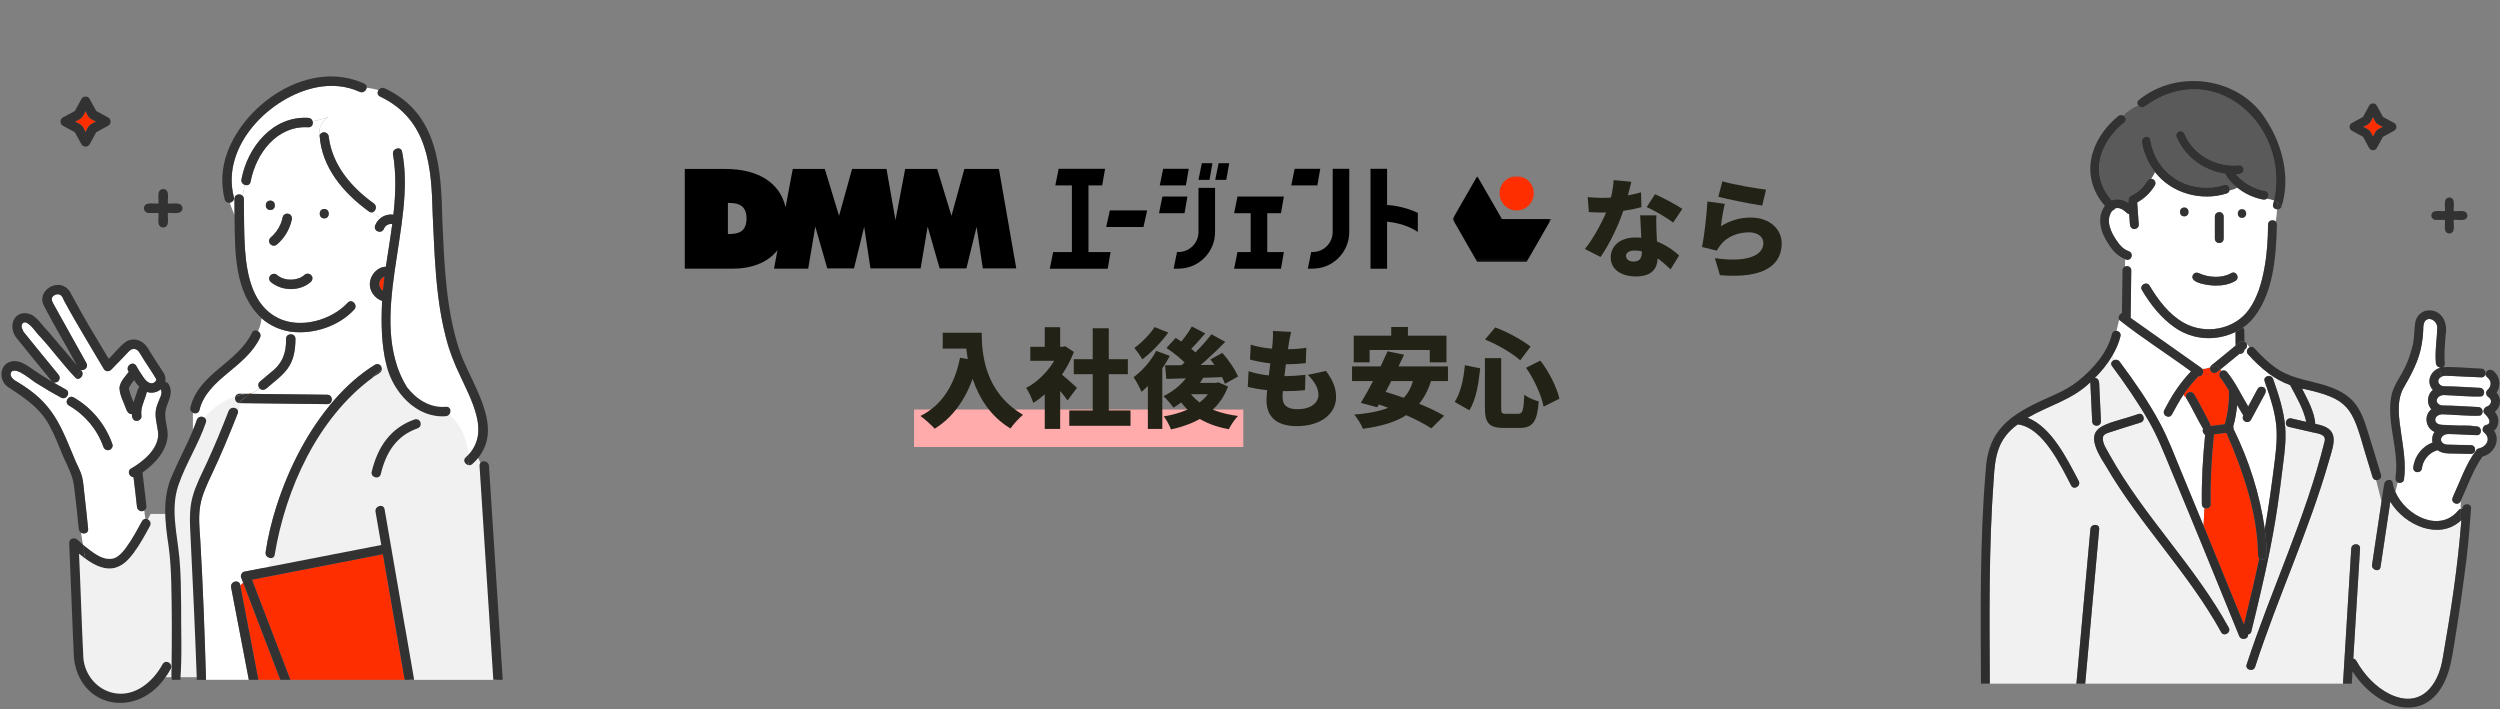 <svg width="934" height="265" viewBox="0 0 934 265" fill="none" xmlns="http://www.w3.org/2000/svg">
<rect x="0" y="0" width="934" height="265" fill="#808080" stroke="none"/>
<rect x="341.5" y="153" width="123" height="14" fill="#FFABAB"/>
<g clip-path="url(#clip0_6075_1183)">
<path d="M360.281 63.117L355.468 80.63L350.134 63.117H338.176L334.551 82.242L331.196 63.117H318.342L313.466 80.63L308.154 63.117H296.174L293.486 77.449C291.445 68.308 283.255 63.117 270.923 63.117H255.838V100.362H274.11C279.985 100.362 286.61 98.477 290.465 93.456L289.173 100.362H301.944L304.589 84.649L309.07 100.28H319.049L322.861 84.733L325.195 100.28H343.946L346.572 84.649L351.052 100.28H361.053L364.865 84.733L367.177 100.28H379.677L373.198 63.12H360.281V63.117ZM271.944 87.43V75.818C274.694 75.818 278.902 75.943 278.902 81.614C278.902 87.284 274.86 87.43 271.944 87.43Z" fill="black"/>
<path d="M427.203 84.817H413.272L414.64 78.599H428.57L427.203 84.817Z" fill="black"/>
<path d="M497.896 63.053V86.639C497.896 88.643 497.118 90.53 495.707 91.947C494.294 93.364 492.417 94.146 490.421 94.146H489.868L488.607 100.364H490.421C494.073 100.364 497.504 98.937 500.084 96.343C502.664 93.752 504.087 90.304 504.087 86.639V63.053H497.896Z" fill="black"/>
<path d="M493.252 63.053H483.677L482.417 69.27H492.169L493.252 63.053Z" fill="black"/>
<path d="M412.855 63.053H395.523L394.262 69.27H411.772L412.855 63.053Z" fill="black"/>
<path d="M414.919 94.175H393.453L392.193 100.393H413.835L414.919 94.175Z" fill="black"/>
<path d="M406.652 68.26H400.461V96.249H406.652V68.26Z" fill="black"/>
<path d="M447.76 70.199V86.639C447.76 88.643 446.981 90.529 445.569 91.947C444.158 93.364 442.28 94.146 440.284 94.146H439.731L438.471 100.364H440.284C443.936 100.364 447.367 98.937 449.947 96.343C452.528 93.751 453.95 90.303 453.95 86.639V70.199H447.76Z" fill="black"/>
<path d="M444.127 63.053H434.552L433.292 69.27H443.043L444.127 63.053Z" fill="black"/>
<path d="M443.62 73.433H434.274L433.014 79.651H442.538L443.62 73.433Z" fill="black"/>
<path d="M479.656 73.426H462.32L461.06 79.644H478.57L479.656 73.426Z" fill="black"/>
<path d="M473.45 77.576H467.259V96.251H473.45V77.576Z" fill="black"/>
<path d="M479.656 94.18H462.32L461.06 100.4H478.57L479.656 94.18Z" fill="black"/>
<path d="M452.963 60.983H449.007L447.747 67.201H451.881L452.963 60.983Z" fill="black"/>
<path d="M459.225 60.983H455.269L454.009 67.201H458.139L459.225 60.983Z" fill="black"/>
<path d="M529.693 79.523C524.801 77.218 520.142 76.696 518.216 76.578V63.053H512.026V100.4H518.216V82.823C520.236 82.991 525.225 83.696 529.693 86.636V79.523Z" fill="black"/>
<mask id="mask0_6075_1183" style="mask-type:luminance" maskUnits="userSpaceOnUse" x="542" y="65" width="38" height="33">
<path d="M579.547 65.796H542.688V97.86H579.547V65.796Z" fill="white"/>
</mask>
<g mask="url(#mask0_6075_1183)">
<path d="M579.548 81.831H561.119L551.903 65.802L542.688 81.831L551.903 97.861H570.334L579.548 81.831Z" fill="black"/>
<path d="M566.633 78.621C570.159 78.621 573.017 75.75 573.017 72.208C573.017 68.667 570.159 65.796 566.633 65.796C563.107 65.796 560.248 68.667 560.248 72.208C560.248 75.75 563.107 78.621 566.633 78.621Z" fill="#FF2E00"/>
</g>
</g>
<path d="M593.162 73.64C595.002 73.84 597.402 73.92 598.722 73.92C604.002 73.92 609.642 72.88 613.082 71.84L613.242 77.4C610.082 78.28 604.002 79.4 598.762 79.4C597.082 79.4 595.442 79.36 593.602 79.24L593.162 73.64ZM609.482 67.92C608.962 70.12 607.922 74.16 606.762 77.84C604.962 83.6 601.402 91.12 597.962 96L592.122 93.04C595.762 88.48 599.322 81.56 600.802 77.44C601.842 74.4 602.722 70.52 602.842 67.28L609.482 67.92ZM618.842 80.44C618.722 82.16 618.802 84.08 618.842 86.04C618.922 88.28 619.282 94.16 619.282 96.2C619.282 100.2 617.282 103.28 611.162 103.28C605.882 103.28 601.762 100.8 601.762 96.16C601.762 92.16 604.922 88.72 611.082 88.72C618.242 88.72 623.962 92.32 627.322 95.44L624.122 100.64C621.362 98.04 616.802 93.6 610.682 93.6C608.722 93.6 607.482 94.4 607.482 95.56C607.482 96.84 608.602 97.72 610.282 97.72C612.682 97.72 613.402 96.32 613.402 94.08C613.402 92.04 612.962 84.52 612.762 80.44H618.842ZM625.082 83.16C622.682 81.28 618.002 78.6 615.202 77.36L618.322 72.56C621.202 73.8 626.362 76.56 628.522 78.04L625.082 83.16ZM643.482 67.72C647.482 68.96 656.322 70.44 659.802 70.84L658.362 76.8C654.162 76.24 645.122 74.32 641.962 73.52L643.482 67.72ZM644.402 76.16C643.842 78.12 643.162 82.36 642.962 84.52C646.442 82.28 650.202 81.28 654.042 81.28C661.562 81.28 665.642 85.96 665.642 90.88C665.642 98.28 660.162 104.32 642.562 102.8L640.682 96.44C652.362 98.16 658.802 95.64 658.802 90.76C658.802 88.48 656.642 86.8 653.442 86.8C649.362 86.8 645.442 88.32 643.082 91.16C642.282 92.12 641.842 92.76 641.442 93.64L635.882 92.28C636.682 88.2 637.602 80.68 637.882 75.28L644.402 76.16Z" fill="#232217"/>
<path d="M352.2 124.32H363.56V130.24H352.2V124.32ZM360.72 124.32H366.76C366.76 132.2 367.92 146.64 382.2 154.96C380.88 156 378.52 158.6 377.52 160.08C362.72 151.2 360.72 132.88 360.72 124.32ZM358.68 133.64L365.36 134.84C362.6 146.52 357.28 155.2 349.2 160.16C348.12 158.92 345.4 156.48 343.88 155.4C351.96 151.4 356.64 143.8 358.68 133.64ZM399.48 153.36H422.36V159.08H399.48V153.36ZM401.16 134.2H421.36V139.8H401.16V134.2ZM408.24 122.64H414.24V156.12H408.24V122.64ZM384.92 129.56H397.92V134.8H384.92V129.56ZM390.32 144.16L396.08 137.28V160.24H390.32V144.16ZM390.32 122.24H396.08V131.96H390.32V122.24ZM395.44 138.96C396.88 139.92 401.32 143.88 402.36 144.88L398.84 149.6C397.24 147.32 394.16 143.68 392.32 141.76L395.44 138.96ZM395.84 129.56H396.96L397.96 129.36L401.2 131.48C398.16 139.56 392.16 146.76 386.04 150.52C385.56 148.96 384.2 146.04 383.36 144.92C388.84 142.12 393.84 136.36 395.84 130.56V129.56ZM444.6 139L449.8 140.64C447.2 145.4 442.8 149.72 438.4 152.32C437.64 151.2 435.8 149 434.68 148C438.76 146.04 442.6 142.72 444.6 139ZM445.28 121.96L450.28 124.56C448.08 127.12 445.68 129.8 443.8 131.52L439.88 129.28C441.68 127.36 444 124.32 445.28 121.96ZM452.6 124.88L457.76 127.72C453.32 132.32 447.64 137.44 443.12 140.64L439.32 138.12C443.8 134.68 449.28 129.28 452.6 124.88ZM435.8 130L439.24 126.24C442.12 128 445.88 130.64 447.6 132.72L443.88 136.92C442.32 134.84 438.72 131.92 435.8 130ZM452.2 134.28L456.68 131.84C458.96 134.48 461.52 138.08 462.52 140.68L457.64 143.4C456.8 140.92 454.44 137.08 452.2 134.28ZM435.28 136.48C441.12 136.48 450.08 136.36 458.4 136.24L458.2 140.84C450.24 141.16 441.72 141.4 435.72 141.56L435.28 136.48ZM443.92 145.8C447.08 150.96 453.6 154.24 462.52 155.4C461.32 156.6 459.8 158.88 459.08 160.36C449.6 158.6 443.28 154.36 439.24 147.24L443.92 145.8ZM444.96 143.04H455.08V147.28H441.16L444.96 143.04ZM453.2 143.04H454.28L455.2 142.84L458.8 144.4C455.36 153.64 447.52 158.2 437.48 160.44C436.96 159 435.76 156.72 434.76 155.56C443.68 154.12 450.8 150.24 453.2 143.8V143.04ZM431.96 131.08L437.04 132.96C434.52 137.88 430.4 143.16 426.48 146.4C425.96 145.16 424.44 142.2 423.52 140.92C426.72 138.56 430.04 134.84 431.96 131.08ZM431.36 122.2L436.48 124.24C433.88 127.8 430.12 131.76 426.8 134.24C426.08 133.08 424.68 131.04 423.8 130C426.56 128.04 429.76 124.72 431.36 122.2ZM428.84 140.4L433.84 135.4L434.24 135.56V160.24H428.84V140.4ZM482.36 124C481.96 125.68 481.76 126.88 481.56 128C481.08 130.84 479.16 144.56 479.16 148.44C479.16 151.44 481.08 152.88 484.64 152.88C489.96 152.88 492.56 150.36 492.56 147.56C492.56 144.84 491.04 142.48 488.6 140.04L495.4 138.6C498 142.12 499.16 144.96 499.16 148.36C499.16 154.44 493.68 159.2 484.44 159.2C477.64 159.2 473.16 156.28 473.16 149.48C473.16 145.48 475.08 133.2 475.48 127.6C475.64 125.48 475.64 124.64 475.56 123.64L482.36 124ZM467.28 128.76C470.84 129.96 475.88 130.48 480.24 130.48C483.36 130.48 486.24 130.24 488.04 129.92L487.84 135.68C485.56 135.92 483.44 136.08 480.04 136.08C475.72 136.08 470.8 135.4 467 134.32L467.28 128.76ZM466.48 138.68C471.04 140.2 475.64 140.52 479.88 140.52C482.16 140.52 485.24 140.32 487.72 140.04L487.56 145.76C485.6 145.96 483.32 146.12 480.92 146.12C475.04 146.12 469.8 145.48 466.16 144.52L466.48 138.68ZM519.76 122.16H526V129.92H519.76V122.16ZM505.76 125.4H540.4V135.36H534.16V130.76H511.68V135.36H505.76V125.4ZM518.4 131.24L524.56 132.52C521.48 139.2 517.44 147.08 514.56 152.16L508.4 150.52C511.44 145.56 515.64 137.56 518.4 131.24ZM528.24 140.88L534.84 141.72C531.2 153.96 522.88 158.32 509.2 160.2C508.68 158.8 507.04 156.16 505.96 154.88C518.84 153.84 526.28 150.6 528.24 140.88ZM505.12 136.88H540.96V142.36H505.12V136.88ZM511.76 150L516.08 145.96C523.4 147.96 533.96 151.96 539.52 155.32L534.76 160.04C529.88 156.76 519.56 152.36 511.76 150ZM554.76 133.8H560.84V152.36C560.84 154.36 561.04 154.6 562.76 154.6C563.52 154.6 566.32 154.6 567.16 154.6C568.88 154.6 569.2 153.4 569.48 147.48C570.8 148.52 573.28 149.56 574.88 149.96C574.28 157.44 572.76 159.88 567.68 159.88C566.52 159.88 563 159.88 561.92 159.88C556.28 159.88 554.76 158.04 554.76 152.36V133.8ZM554.8 126.84L558.6 122.32C563.28 124 568.64 127.04 571.84 129.48L567.96 134.6C564.92 131.92 559.48 128.72 554.8 126.84ZM547.28 136.44L553 137.6C552.4 143.28 551.48 149.28 548.96 153.28L543.48 150.16C545.68 146.76 546.76 141.88 547.28 136.44ZM570.12 137.4L575.48 134.72C578.84 139.04 581.64 144.8 582.6 148.96L576.68 151.92C575.92 147.88 573.24 141.76 570.12 137.4Z" fill="#232217"/>
<path d="M146.5 134.5C144.333 135.833 139.1 139.2 135.5 142C131 145.5 119.5 157.5 116.5 163C114.1 167.4 107.5 183.167 104.5 190.5L100.5 207L98 214L144.5 205L153 254H185.5L181.5 178.5C180.833 176.167 179 170.9 177 168.5C175 166.1 172.833 157.5 172 153.5L146.5 134.5Z" fill="#F1F1F1"/>
<path d="M43.566 211.955C46.218 211.056 48.168 208.954 49.803 206.783C52.233 203.572 54.148 199.976 56.075 196.462C56.215 196.205 56.274 195.948 56.285 195.703L55.877 194.524C55.695 194.315 55.466 194.142 55.215 194.021C54.934 193.886 54.626 193.816 54.323 193.835C53.833 193.87 53.354 194.115 53.038 194.699C51.263 197.945 49.5 201.225 47.339 204.237C46.171 205.86 44.664 207.74 42.831 208.499C38.521 209.982 34.223 205.965 31.011 203.49L31.586 207.049L31.852 208.697C35.414 211.324 39.537 213.332 43.566 211.966V211.955Z" fill="#323232"/>
<path d="M49.803 206.783C48.168 208.954 46.218 211.056 43.566 211.955V211.966C39.537 213.332 35.414 211.324 31.852 208.697L31.586 207.049C29.437 205.845 27.815 204.809 27 204.237L29 248C30.698 252.5 35.989 261.4 43.566 261C51.144 260.6 58.013 255.5 60.499 253H64.999H75.499L73.499 208.697V190L75.499 180L85.499 159L91.999 148L96.999 144L75.499 152.5V159L71.499 166.5L64.999 180L62.999 192H56.285C55.965 192.628 55.607 193.307 55.215 194.021C55.466 194.142 55.695 194.315 55.877 194.524L56.285 195.703C56.274 195.948 56.215 196.205 56.075 196.462C54.148 199.976 52.233 203.572 49.803 206.783Z" fill="#F1F1F1"/>
<path d="M142.946 108.63C142.864 108.571 142.864 108.56 142.946 108.63Z" fill="#FF2E01"/>
<path d="M48.133 145.056C48.133 145.056 48.133 145.056 48.133 145.044C48.086 145.185 48.11 145.138 48.133 145.056Z" fill="#FF2E01"/>
<path d="M141.708 105.769C141.708 105.769 141.708 105.746 141.708 105.734C141.649 106.015 141.708 105.863 141.708 105.769Z" fill="#FF2E01"/>
<path d="M109.788 104.415C109.683 104.427 109.648 104.427 109.788 104.415Z" fill="#FF2E01"/>
<path d="M48.156 144.963C48.156 144.963 48.156 144.893 48.145 144.881C48.145 144.881 48.145 144.951 48.145 145.01C48.145 144.998 48.145 144.986 48.156 144.975V144.963Z" fill="#FF2E01"/>
<path d="M47.467 153.206C47.491 153.509 47.537 153.521 47.502 153.381C47.491 153.322 47.479 153.264 47.467 153.206Z" fill="#FF2E01"/>
<path d="M31.957 49.355C32.377 48.538 32.763 47.511 33.405 46.88C34.036 46.25 35.075 45.853 35.881 45.433C35.064 45.012 34.036 44.627 33.405 43.985C32.775 43.354 32.377 42.315 31.957 41.51C31.537 42.327 31.151 43.354 30.509 43.985C29.866 44.615 28.839 45.012 28.033 45.433C28.85 45.853 29.878 46.238 30.509 46.88C31.139 47.511 31.537 48.55 31.957 49.355Z" fill="#FF2E01"/>
<path d="M48.122 145.01C48.122 145.01 48.122 145.022 48.122 145.034C48.122 145.034 48.122 145.022 48.11 145.01H48.122Z" fill="#FF2E01"/>
<path d="M143.646 103.295C143.377 103.423 143.132 103.587 142.887 103.75C142.677 103.925 142.478 104.147 142.291 104.357C142.163 104.579 142.034 104.801 141.906 105.023C141.824 105.256 141.742 105.49 141.707 105.735C141.707 105.735 141.707 105.758 141.707 105.781C141.707 105.933 141.696 106.4 141.707 106.447C141.707 106.459 141.707 106.482 141.707 106.494C141.754 106.739 141.824 106.996 141.906 107.241C142.046 107.533 142.198 107.825 142.396 108.081C142.56 108.28 142.782 108.478 142.969 108.654C142.98 108.654 142.992 108.677 143.015 108.689C143.015 108.689 143.027 108.689 143.039 108.7C143.202 106.902 143.401 105.093 143.658 103.306L143.646 103.295Z" fill="#FF2E01"/>
<path d="M150.421 249.712C147.956 235.492 145.492 221.283 143.039 207.063C126.747 210.238 110.454 213.402 94.15 216.578C98.927 229.047 103.692 241.516 108.469 253.985H151.168C150.923 252.561 150.678 251.136 150.433 249.712H150.421Z" fill="#FF2E01"/>
<path d="M137.888 79.045C128.393 72.204 120.183 62.642 119.4 50.546C119.003 47.943 120.042 45.316 122.764 43.681C120.766 44.347 118.769 45.012 116.784 45.304C117.087 46.343 116.562 47.628 115.184 47.546C103.399 46.845 95.621 57.33 93.6 67.931C93.379 69.086 92.351 69.378 91.475 69.086C91.148 70.476 90.879 71.83 90.657 73.184C90.914 73.465 91.078 73.826 91.089 74.305C91.218 80.621 91.078 86.961 91.533 93.266C92.234 102.862 94.441 114.222 103.96 118.857C112.229 122.897 123.78 119.675 129.876 113.113C131.36 111.397 133.847 113.895 132.364 115.6C126.583 121.916 116.971 125.01 108.597 123.901C108.69 124.24 108.748 124.567 108.76 124.905C109.589 124.963 110.384 125.524 110.372 126.598C110.36 130.486 109.8 134.502 107.44 137.701C105.28 140.631 102.231 142.768 99.499 145.138C98.786 145.768 97.723 145.85 97.011 145.138C96.112 145.792 95.142 146.329 94.173 146.866C94.009 146.959 93.846 147.053 93.682 147.146C103.212 147.251 112.743 147.368 122.285 147.473C123.371 147.485 123.92 148.29 123.978 149.131H125.17C129.526 144.181 134.466 139.756 140.084 136.277C141.439 135.436 142.7 136.674 142.689 137.899C143.249 137.444 143.833 137.012 144.44 136.604C142.455 128.758 142.385 120.457 142.77 112.424C140.014 111.467 137.947 108.688 138.192 105.711C138.437 102.676 141.007 99.722 144.172 99.652C144.954 94.351 145.854 89.039 146.566 83.715C146.508 83.704 146.449 83.692 146.391 83.68C146.169 83.669 145.947 83.669 145.737 83.68C145.492 83.727 145.246 83.797 145.001 83.879C144.767 83.996 144.546 84.124 144.335 84.264C144.16 84.416 143.997 84.579 143.845 84.754C143.716 84.941 143.6 85.14 143.494 85.35C142.735 87.51 139.558 86.599 140.119 84.381C140.551 83.132 141.38 82.058 142.467 81.299C141.182 80.925 139.991 80.318 139.08 79.314C138.718 79.384 138.32 79.314 137.912 79.022L137.888 79.045ZM100.993 74.947C103.259 74.947 103.259 78.462 100.993 78.462C98.728 78.462 98.728 74.947 100.993 74.947ZM101.04 88.806C102.687 87.44 103.983 85.677 104.824 83.704C104.824 83.704 104.824 83.704 104.824 83.692C105.163 82.851 105.42 81.976 105.607 81.1C106.296 78.917 109.484 79.722 108.994 82.034C108.258 85.595 106.284 88.946 103.516 91.293C102.769 91.935 101.776 91.981 101.028 91.293C100.363 90.685 100.328 89.401 101.028 88.806H101.04ZM116.212 105.233C112.089 108.98 105.245 108.863 101.087 105.303C99.499 103.621 101.834 101.263 103.574 102.816C103.574 102.816 103.867 103.038 103.831 103.026C104.264 103.341 104.742 103.61 105.221 103.843C105.899 104.112 106.611 104.31 107.335 104.427C108.153 104.509 108.97 104.52 109.788 104.427C110.547 104.31 111.259 104.123 111.972 103.843C112.054 103.808 112.206 103.738 112.206 103.738C112.638 103.54 113.035 103.283 113.42 103.014C115.102 101.053 117.893 103.283 116.2 105.244L116.212 105.233ZM121.14 81.602C118.874 81.602 118.874 78.088 121.14 78.088C123.406 78.088 123.406 81.602 121.14 81.602Z" fill="white"/>
<path d="M178.404 157.047C176.056 146.165 169.025 136.977 166.561 126.108C162.847 111.07 162.31 95.495 161.656 80.084C161.2 62.326 160.091 44.697 141.976 36.069C140.89 35.532 140.901 34.423 141.439 33.652C140.014 33.244 138.507 32.987 136.989 32.765C136.86 33.851 135.646 34.925 134.326 34.306C129.386 32.029 123.78 31.586 118.465 32.602C100.888 35.976 82.435 54.574 87.34 73.581C87.644 74.772 86.791 75.589 85.845 75.741C86.359 77.364 87.083 78.905 87.621 80.411C87.621 78.356 87.62 76.325 87.574 74.317C87.539 72.531 89.711 72.157 90.657 73.196C90.879 71.842 91.159 70.487 91.475 69.098C90.669 68.829 90.003 68.059 90.202 67.008C92.502 54.924 101.893 43.261 115.172 44.043C116.048 44.09 116.573 44.662 116.772 45.316C118.769 45.024 120.766 44.358 122.752 43.693C120.031 45.328 118.979 47.954 119.388 50.558C120.194 48.748 122.682 49.227 122.822 51.165C124.13 61.696 131.278 70.044 139.652 76.01C141.077 77.025 140.318 79.092 139.044 79.337C139.955 80.329 141.135 80.948 142.431 81.322C143.716 80.364 145.398 80.002 146.963 80.236C147.804 72.729 148.084 65.198 146.823 57.656C146.449 55.438 149.848 54.492 150.21 56.722C155.746 84.171 136.592 119.336 151.997 144.601C155.466 149.154 160.721 152.563 166.608 151.991C168.371 151.816 168.733 153.918 167.752 154.957C172.307 158.471 174.421 164.157 175.017 169.866C178.322 166.34 179.361 161.95 178.392 157.058L178.404 157.047Z" fill="white"/>
<path d="M86.347 219.438C85.915 217.103 89.536 216.298 89.769 218.691C90.12 218.388 90.482 218.084 90.832 217.746C90.575 217.068 90.318 216.403 90.061 215.726C89.734 214.885 90.423 213.729 91.288 213.566C94.336 212.97 97.373 212.375 100.421 211.791C100.584 210.67 100.946 209.608 101.227 208.511C100.199 208.534 99.008 207.658 99.218 206.304C100.082 200.513 101.472 194.816 103.247 189.235C107.931 174.676 115.055 160.701 125.134 149.119H123.943C124.001 150.042 123.441 150.987 122.25 150.976C120.895 150.964 119.54 150.941 118.185 150.929C108.818 150.824 99.451 150.707 90.085 150.602L88.835 153.346C88.94 153.649 88.94 154.011 88.788 154.42C85.787 162.079 82.633 169.691 79.118 177.128C77.354 180.864 75.532 184.67 74.796 188.768C74.049 192.948 74.493 197.338 74.785 201.552C75.813 219.007 76.432 236.508 76.945 253.985H92.958C90.75 242.473 88.543 230.95 86.336 219.438H86.347Z" fill="white"/>
<path d="M93.566 147.134C93.566 147.134 93.636 147.134 93.682 147.134C93.846 147.041 94.009 146.947 94.173 146.854C93.437 146.912 92.713 146.994 91.989 147.111C92.514 147.111 93.04 147.123 93.566 147.134Z" fill="#FF2E01"/>
<path d="M108.597 123.912C104.708 123.34 100.702 121.601 97.723 118.904C97.525 120.69 97.081 122.278 96.38 123.749C97.116 124.204 97.607 125.138 97.128 126.142C94.5 131.7 89.641 135.564 85.016 139.405C80.555 143.118 75.906 147.298 74.505 153.17C74.201 154.431 72.975 154.665 72.064 154.221V160.747C72.578 159.486 73.08 158.202 73.524 156.906C73.979 155.564 75.498 155.435 76.374 156.054C79.34 152.365 83.358 149.598 87.936 148.092C88.508 146.574 90.681 147.239 91.977 147.123C92.701 147.006 93.425 146.924 94.161 146.866C95.131 146.329 96.1 145.792 96.999 145.138C96.369 144.496 96.287 143.281 96.999 142.663C98.412 141.437 99.861 140.258 101.286 139.043C105.478 135.868 107.032 131.758 106.845 126.609C106.845 125.419 107.826 124.858 108.749 124.916C108.725 124.578 108.667 124.251 108.585 123.912H108.597Z" fill="white"/>
<path d="M59.836 148.524C60.256 147.45 60.572 146.492 60.034 145.43C58.715 146.586 56.577 147.041 54.849 146.399C54.312 148.676 53.19 150.765 52.817 153.089C52.723 153.883 52.735 154.688 52.817 155.482C52.933 156.463 51.917 157.198 51.053 157.245C49.675 157.292 49.184 155.844 49.254 154.7C47.736 154.84 47.187 153.042 46.778 151.933C45.903 149.633 44.641 147.298 44.618 144.799C44.898 142.488 46.732 140.678 48.098 138.903C46.522 136.919 49.64 134.525 50.913 136.732C51.59 138.016 52.408 139.254 53.237 140.445C54.148 141.986 56.005 144.181 57.862 142.721C57.663 142.873 58.142 142.371 58.142 142.418C58.212 142.313 58.282 142.207 58.329 142.091C58.364 142.021 58.364 141.787 58.376 141.705C56.811 138.927 54.755 136.136 53.085 133.346C52.314 132.132 51.579 130.264 49.873 130.346C49.009 130.381 48.484 130.883 47.923 131.466C45.762 133.685 43.672 135.996 41.464 138.168C40.705 138.833 39.42 138.938 38.755 137.829C36.571 134.187 34.41 130.532 32.249 126.866C29.458 122.126 26.643 117.398 24.039 112.553C23.665 111.852 23.338 110.825 22.719 110.311C21.983 109.716 20.885 109.867 20.138 110.37C18.666 111.374 19.531 112.775 20.185 113.977C24.202 121.204 28.232 128.419 32.261 135.646C33.114 137.176 31.514 138.565 30.217 138.226C30.217 138.226 30.217 138.238 30.206 138.25C31.735 139.651 30.089 142.102 28.5 141.414C28.5 141.425 28.489 141.449 28.477 141.46C28.477 141.449 28.489 141.425 28.5 141.414C23.782 136.603 19.753 130.999 15.198 125.991C13.422 124.333 12.126 121.823 10.012 120.609C9.323 120.293 8.657 120.352 8.283 120.971C7.664 122.01 8.377 123.06 8.809 123.994C13.095 129.33 17.44 134.619 21.773 139.908C22.848 141.087 22.042 143.013 20.372 142.896C20.395 142.99 20.43 143.095 20.453 143.188C21.82 143.982 23.186 144.764 24.576 145.512C26.573 146.586 24.798 149.621 22.801 148.547C19.834 146.948 16.938 145.231 14.088 143.445C11.962 142.371 6.286 136.895 4.242 138.892C3.25 140.41 4.99 141.951 6.31 142.581C7.372 143.247 8.412 143.935 9.44 144.648C20.36 151.559 23.525 161.18 28.255 172.411C29.061 174.267 30.159 176.194 30.649 178.167C31.151 180.198 31.257 182.393 31.502 184.471C32.016 188.85 32.471 193.228 32.915 197.618C33.079 199.217 31.362 199.661 30.264 198.995L30.988 203.467C34.235 205.954 38.463 209.946 42.807 208.475C44.641 207.717 46.159 205.837 47.316 204.214C49.465 201.202 51.24 197.921 53.015 194.675C53.331 194.103 53.809 193.846 54.3 193.811L53.879 190.648C52.723 191.5 51.17 190.577 51.123 189.223C50.773 185.557 50.259 181.915 49.838 178.26C48.297 178.225 47.292 175.925 48.962 174.991C53.564 172.423 59.719 167.274 59.007 161.366C58.645 158.378 57.64 155.622 58.306 152.587C58.621 151.162 59.264 149.855 59.801 148.5L59.836 148.524ZM40.775 168.138C39.818 168.406 38.93 167.811 38.615 166.912C36.349 160.444 31.7 154.933 25.767 151.524C23.805 150.392 25.581 147.356 27.543 148.489C34.293 152.365 39.444 158.646 42.013 165.978C42.329 166.877 41.651 167.904 40.787 168.138H40.775Z" fill="white"/>
<path d="M30.217 138.215C30.217 138.215 30.229 138.238 30.241 138.238C30.241 138.238 30.241 138.226 30.252 138.215C30.241 138.215 30.229 138.215 30.217 138.215Z" fill="#FF2E01"/>
<path d="M90.844 217.734C90.494 218.072 90.132 218.376 89.781 218.68C92.035 230.448 94.29 242.217 96.544 253.985H104.707C100.082 241.901 95.457 229.818 90.832 217.734H90.844Z" fill="#FF2E01"/>
<path d="M48.145 145.115C48.156 145.243 48.168 145.267 48.168 145.255C48.168 145.208 48.156 145.15 48.145 145.091C48.145 145.091 48.145 145.103 48.145 145.115Z" fill="#FF2E01"/>
<path d="M31.525 184.471C31.28 182.393 31.175 180.198 30.672 178.167C30.182 176.194 29.084 174.267 28.278 172.411C22.485 158.564 19.974 150.707 6.333 142.581C5.013 141.95 3.273 140.398 4.265 138.892C6.309 136.883 12.009 142.406 14.111 143.445C16.961 145.243 19.857 146.959 22.824 148.547C24.821 149.621 26.596 146.585 24.599 145.511C23.209 144.764 21.843 143.982 20.476 143.188C17.124 141.238 13.854 139.148 10.677 136.918C9.066 135.798 7.139 134.829 5.118 134.922C-0.219 135.284 -0.932 142.02 3.144 144.717C9.404 148.722 15.665 152.972 18.935 159.93C20.523 162.802 21.644 165.896 22.941 168.897C24.552 173.088 27.145 177.092 27.659 181.611C28.337 186.935 28.886 192.282 29.423 197.629C29.493 198.283 29.843 198.738 30.287 199.007C31.385 199.672 33.102 199.217 32.938 197.629C32.494 193.239 32.039 188.861 31.525 184.483V184.471Z" fill="#323232"/>
<path d="M30.416 138.46C30.357 138.39 30.299 138.32 30.24 138.25C29.668 139.149 29.107 140.281 28.535 141.414C29.972 142.044 31.689 139.954 30.416 138.46Z" fill="#323232"/>
<path d="M62.137 152.178C63.164 149.166 64.729 146.714 63.048 143.585C62.732 142.99 62.242 142.744 61.739 142.721C61.996 141.589 61.833 140.363 61.062 139.207C59.322 136.603 57.663 133.953 55.982 131.326C54.3 127.847 50.971 125.617 47.187 127.555C44.676 129.318 42.842 131.933 40.612 134.058C35.952 126.294 31.233 118.542 26.982 110.556C26.398 109.459 25.896 108.361 24.88 107.567C20.862 104.357 14.333 108.513 16.085 113.545C19.963 121.309 24.588 128.769 28.699 136.44C25.02 132.155 21.446 127.765 17.72 123.516C15.711 121.543 14.216 118.904 11.694 117.526C5.387 114.981 2.444 122.08 6.438 126.586C10.678 131.898 15.034 137.129 19.32 142.406C19.589 142.733 19.998 142.885 20.407 142.908C20.173 142.067 19.963 141.262 19.624 140.573C19.963 141.25 20.173 142.067 20.407 142.908C22.077 143.025 22.894 141.11 21.808 139.919C17.475 134.619 13.13 129.341 8.844 124.006C8.412 123.072 7.699 122.021 8.318 120.982C8.68 120.363 9.358 120.317 10.047 120.62C12.161 121.823 13.457 124.345 15.232 126.002C19.787 131.011 23.817 136.615 28.535 141.425C29.108 140.293 29.668 139.16 30.24 138.261C30.24 138.261 30.229 138.238 30.217 138.238C30.229 138.238 30.24 138.238 30.252 138.238C30.556 137.748 30.871 137.327 31.175 137.024C30.871 137.327 30.556 137.759 30.252 138.238C31.537 138.576 33.137 137.187 32.296 135.658C28.267 128.443 24.226 121.227 20.22 113.989C19.554 112.786 18.69 111.385 20.173 110.381C20.92 109.879 22.018 109.727 22.754 110.323C23.373 110.825 23.7 111.864 24.074 112.564C26.678 117.41 29.493 122.138 32.284 126.878C34.433 130.544 36.606 134.198 38.79 137.841C39.455 138.95 40.74 138.845 41.499 138.18C43.707 136.008 45.797 133.696 47.958 131.478C48.519 130.894 49.044 130.404 49.908 130.357C51.614 130.275 52.349 132.144 53.12 133.358C54.79 136.136 56.846 138.927 58.411 141.717C58.388 141.799 58.388 142.032 58.364 142.102C58.306 142.219 58.247 142.324 58.177 142.429C58.177 142.383 57.71 142.873 57.897 142.733C56.028 144.192 54.183 141.997 53.272 140.456C52.443 139.265 51.625 138.028 50.948 136.743C49.675 134.525 46.545 136.919 48.133 138.915C46.778 140.69 44.945 142.499 44.653 144.811C44.664 147.309 45.937 149.644 46.813 151.944C47.222 153.054 47.771 154.863 49.289 154.711C49.231 155.844 49.71 157.303 51.088 157.257C51.952 157.222 52.957 156.474 52.852 155.494C52.758 154.7 52.758 153.894 52.852 153.1C53.214 150.777 54.346 148.687 54.884 146.41C56.612 147.053 58.761 146.609 60.069 145.441C60.607 146.504 60.291 147.461 59.871 148.535C59.334 149.89 58.691 151.197 58.376 152.622C57.698 155.657 58.715 158.412 59.077 161.401C59.789 167.309 53.634 172.458 49.032 175.026C47.362 175.96 48.367 178.26 49.908 178.295C50.317 181.949 50.843 185.592 51.193 189.258C51.24 190.612 52.793 191.546 53.949 190.682C54.428 190.356 54.767 189.83 54.709 189.258C54.312 185.02 53.669 180.794 53.237 176.556C57.874 173.252 62.592 168.278 62.662 162.265C62.545 158.774 60.98 155.669 62.172 152.19L62.137 152.178ZM47.467 153.205C47.467 153.205 47.479 153.322 47.502 153.381C47.549 153.532 47.502 153.509 47.467 153.205ZM51.438 145.558C51.018 147.158 50.364 148.687 49.873 150.263C49.873 150.252 49.873 150.24 49.873 150.252C49.873 150.252 49.873 150.252 49.873 150.263C49.219 148.64 48.542 147.006 48.168 145.29C48.168 145.29 48.168 145.266 48.168 145.255C48.168 145.278 48.145 145.196 48.145 145.091C48.145 145.08 48.145 145.068 48.145 145.056C48.121 145.138 48.086 145.185 48.145 145.044V145.021C48.145 145.021 48.145 145.021 48.157 145.044C48.157 145.044 48.157 145.033 48.157 145.009C48.157 144.951 48.157 144.881 48.157 144.881C48.18 144.881 48.18 144.928 48.168 144.963C48.203 144.881 48.238 144.788 48.262 144.706C48.215 144.846 48.203 144.893 48.203 144.881C48.682 143.83 49.395 142.92 50.084 142.032C50.703 142.943 51.38 143.865 52.127 144.636C51.812 144.858 51.555 145.173 51.45 145.582L51.438 145.558Z" fill="#323232"/>
<path d="M48.156 144.963C48.156 144.963 48.156 144.986 48.145 144.998C48.145 144.998 48.145 145.01 48.145 145.021C48.145 144.998 48.156 144.975 48.156 144.951V144.963Z" fill="#323232"/>
<path d="M48.145 145.056C48.145 145.056 48.145 145.08 48.145 145.091C48.145 145.15 48.156 145.208 48.168 145.255C48.168 145.243 48.168 145.126 48.145 145.056Z" fill="#323232"/>
<path d="M27.531 148.477C25.569 147.345 23.793 150.38 25.756 151.513C31.689 154.922 36.337 160.432 38.603 166.9C38.918 167.799 39.806 168.395 40.763 168.126C41.628 167.893 42.305 166.865 41.99 165.966C39.42 158.623 34.27 152.353 27.519 148.477H27.531Z" fill="#323232"/>
<path d="M55.877 194.512L56.285 195.692C56.309 195.236 56.157 194.827 55.877 194.512Z" fill="#323232"/>
<path d="M63.783 248.241C63.176 247.19 61.494 246.758 60.747 248.136C57.196 254.662 50.481 260.476 42.527 258.924C36.314 257.698 31.724 252.222 31.151 245.952C30.486 232.935 30.147 219.882 29.528 206.853C30.264 207.471 31.046 208.09 31.852 208.686L31.011 203.478C30.275 202.86 29.563 202.229 28.851 201.599C27.776 200.641 25.779 201.225 25.849 202.836C26.503 217.22 26.947 231.627 27.636 246.011C29.878 264.341 50.387 268.194 61.097 253.985C62.113 252.701 63.013 251.335 63.783 249.922C64.122 249.303 64.052 248.719 63.783 248.252V248.241Z" fill="#323232"/>
<path d="M108.772 124.905C108.924 127.159 107.651 129.412 107.651 131.677C107.651 129.423 108.924 127.17 108.772 124.905C107.849 124.847 106.868 125.396 106.868 126.598C107.043 131.747 105.502 135.845 101.309 139.032C99.896 140.258 98.436 141.425 97.022 142.651C96.31 143.27 96.38 144.496 97.022 145.126C98.027 144.403 98.938 143.527 99.65 142.336C98.938 143.527 98.015 144.403 97.022 145.126C97.735 145.839 98.798 145.757 99.51 145.126C102.232 142.745 105.28 140.62 107.452 137.689C109.811 134.49 110.372 130.474 110.384 126.586C110.384 125.512 109.601 124.952 108.772 124.894V124.905Z" fill="#323232"/>
<path d="M90.611 223.046C90.33 221.598 90.05 220.139 89.77 218.691C89.069 219.286 88.438 219.859 88.076 220.571C88.427 219.859 89.069 219.286 89.77 218.691C89.536 216.309 85.916 217.103 86.348 219.438C88.555 230.95 90.763 242.473 92.97 253.985H96.544C94.57 243.676 92.585 233.355 90.611 223.046Z" fill="#323232"/>
<path d="M140.072 136.276C134.454 139.756 129.514 144.169 125.158 149.131C115.067 160.712 107.942 174.676 103.271 189.246C101.495 194.815 100.106 200.525 99.241 206.315C99.043 207.67 100.222 208.545 101.25 208.522C101.904 208.51 102.5 208.125 102.628 207.249C106.704 182.638 118.606 156.334 139.056 141.192C140.212 140.047 141.404 138.938 142.677 137.911C142.688 136.685 141.427 135.447 140.072 136.288V136.276Z" fill="#323232"/>
<path d="M139.045 141.18C140.096 140.176 142.63 139.476 142.665 137.899C141.392 138.927 140.201 140.036 139.045 141.18Z" fill="#323232"/>
<path d="M73.536 156.895C73.092 158.191 72.602 159.463 72.076 160.736C69.74 166.445 66.739 171.886 64.333 177.571C60.455 186.048 61.681 195.458 63.036 204.366C63.632 208.931 63.877 213.519 63.994 218.107C64.239 228.031 64.228 237.955 64.111 247.867C64.228 249.875 63.795 252.035 64.239 253.973H67.369C68.082 244.867 67.591 235.527 67.673 226.35C67.603 220.361 67.579 214.325 67.019 208.347C66.166 199.31 63.608 190.005 66.704 181.109C69.483 173.1 74.213 165.873 76.935 157.817C77.203 157.023 76.911 156.393 76.397 156.031C75.813 156.766 75.264 157.525 74.762 158.319C75.264 157.514 75.813 156.755 76.397 156.031C75.521 155.4 74.003 155.541 73.548 156.883L73.536 156.895Z" fill="#323232"/>
<path d="M123.967 149.131C123.92 148.29 123.359 147.485 122.273 147.473C112.743 147.368 103.213 147.251 93.671 147.146C92.094 148.033 90.552 149.014 89.396 150.602C89.63 150.625 89.875 150.602 90.109 150.614C99.475 150.719 108.842 150.835 118.209 150.94C119.564 150.952 120.918 150.975 122.273 150.987C123.453 150.999 124.013 150.053 123.967 149.131Z" fill="#323232"/>
<path d="M89.502 147.088C88.696 147.088 88.182 147.52 87.948 148.08C89.256 147.648 90.611 147.333 91.989 147.111C91.16 147.111 90.331 147.088 89.49 147.088H89.502Z" fill="#323232"/>
<path d="M89.408 150.59C90.564 148.991 92.106 148.021 93.683 147.134C93.122 147.134 92.561 147.123 91.989 147.111C90.599 147.333 89.244 147.648 87.948 148.08C87.539 149.084 88.018 150.508 89.408 150.59Z" fill="#323232"/>
<path d="M85.705 160.327L88.87 153.369C88.427 152.096 86.091 151.828 85.425 153.509C82.844 160.094 80.158 166.655 77.191 173.065C75.323 177.116 73.185 181.132 71.982 185.452C70.919 189.258 70.849 193.193 71.025 197.116C71.959 216.064 72.858 235.036 73.535 253.997H76.981C76.467 236.519 75.848 219.03 74.82 201.564C74.528 197.361 74.096 192.971 74.832 188.78C75.556 184.682 77.39 180.876 79.153 177.139C82.669 169.702 85.822 162.09 88.824 154.431C88.987 154.023 88.987 153.661 88.87 153.357L85.705 160.316V160.327Z" fill="#323232"/>
<path d="M151.32 234.406C148.774 219.695 146.228 204.973 143.682 190.262C143.296 188.032 139.909 188.978 140.295 191.196C141.007 195.329 141.731 199.474 142.444 203.607C128.44 206.327 114.437 209.059 100.445 211.779C97.397 212.375 94.36 212.97 91.311 213.554C90.436 213.729 89.758 214.873 90.085 215.714C90.342 216.391 90.599 217.057 90.856 217.734C95.481 229.817 100.106 241.901 104.731 253.985H108.48C103.703 241.516 98.938 229.047 94.161 216.578C110.454 213.402 126.747 210.238 143.051 207.063C145.76 222.707 148.47 238.34 151.18 253.985H154.73C153.597 247.459 152.464 240.932 151.343 234.406H151.32Z" fill="#323232"/>
<path d="M186.136 227.763C184.979 209.853 183.835 191.955 182.679 174.046C182.608 173.03 181.861 172.481 181.067 172.376C180.097 172.248 179.081 172.808 179.151 174.046C180.868 200.688 182.585 227.343 184.302 253.985H187.817C187.257 245.24 186.696 236.507 186.124 227.763H186.136Z" fill="#323232"/>
<path d="M154.975 156.673C145.819 159.849 141.077 167.075 138.881 176.194C138.309 178.389 141.696 179.323 142.268 177.128C144.102 169.282 148.014 162.826 155.91 160.07C158.129 159.276 157.218 156.136 154.975 156.685V156.673Z" fill="#323232"/>
<path d="M55.515 79.567H59.205C59.439 81.341 58.294 84.832 60.969 85.007C63.643 84.75 62.499 81.388 62.732 79.567C64.508 79.333 68 80.477 68.175 77.804C67.918 75.13 64.554 76.274 62.732 76.041C62.499 74.266 63.643 70.775 60.969 70.6C58.294 70.857 59.439 74.219 59.205 76.041C57.43 76.274 53.938 75.13 53.763 77.804C53.809 78.761 54.533 79.567 55.526 79.567H55.515Z" fill="#323232"/>
<path d="M23.466 46.95C24.973 47.768 26.468 48.597 27.974 49.414C28.792 50.92 29.621 52.414 30.439 53.92C31.07 55.065 32.856 55.065 33.475 53.92C34.293 52.414 35.122 50.92 35.94 49.414C37.447 48.597 38.953 47.768 40.448 46.95C41.593 46.32 41.593 44.534 40.448 43.915C38.941 43.098 37.447 42.269 35.94 41.452C35.122 39.946 34.293 38.451 33.475 36.945C33.114 36.279 32.529 36.046 31.957 36.093C31.385 36.046 30.801 36.279 30.439 36.945C29.621 38.451 28.792 39.946 27.974 41.452C26.468 42.269 24.973 43.098 23.466 43.915C22.322 44.545 22.322 46.332 23.466 46.95ZM28.033 45.433C28.851 45.012 29.878 44.627 30.509 43.985C31.14 43.343 31.537 42.316 31.957 41.51C32.378 42.327 32.763 43.355 33.405 43.985C34.036 44.615 35.076 45.012 35.881 45.433C35.064 45.853 34.036 46.238 33.405 46.88C32.775 47.511 32.378 48.55 31.957 49.356C31.537 48.538 31.151 47.511 30.509 46.88C29.878 46.25 28.839 45.853 28.033 45.433Z" fill="#323232"/>
<path d="M166.619 151.968C160.721 152.54 155.477 149.131 152.009 144.578C136.604 119.313 155.758 84.159 150.222 56.699C149.848 54.469 146.461 55.415 146.835 57.633C148.096 65.175 147.816 72.706 146.975 80.213C145.41 79.979 143.728 80.353 142.443 81.299C144.475 81.882 146.741 81.894 148.552 81.894C146.741 81.894 144.475 81.894 142.443 81.299C141.357 82.046 140.528 83.12 140.096 84.381C139.535 86.599 142.724 87.51 143.471 85.35C143.564 85.14 143.681 84.941 143.821 84.754C143.973 84.579 144.137 84.416 144.312 84.264C144.522 84.112 144.744 83.984 144.978 83.879C145.211 83.797 145.457 83.727 145.713 83.68C145.935 83.669 146.157 83.669 146.368 83.68C146.426 83.692 146.484 83.704 146.543 83.715C145.842 89.039 144.931 94.351 144.148 99.652C140.983 99.722 138.414 102.676 138.169 105.711C137.923 108.688 139.991 111.467 142.747 112.424C142.362 120.457 142.432 128.758 144.417 136.604C146.835 146.504 155.653 156.393 166.608 155.482C167.098 155.436 167.472 155.225 167.752 154.933C166.795 154.186 165.732 153.532 164.541 153.007C165.732 153.532 166.783 154.198 167.752 154.933C168.733 153.894 168.371 151.793 166.608 151.968H166.619ZM142.887 108.572C142.887 108.572 142.91 108.595 142.945 108.618C142.91 108.583 142.887 108.572 142.887 108.572ZM143.413 105.151C143.273 106.33 143.144 107.509 143.039 108.677C143.039 108.677 143.027 108.677 143.016 108.665C142.992 108.653 142.981 108.642 142.969 108.63C142.77 108.455 142.56 108.256 142.397 108.058C142.198 107.801 142.046 107.509 141.906 107.217C141.824 106.972 141.754 106.727 141.707 106.47C141.707 106.459 141.707 106.435 141.707 106.423C141.707 106.365 141.719 105.91 141.707 105.758C141.707 105.851 141.649 106.003 141.707 105.723V105.7C141.707 105.7 141.707 105.7 141.707 105.711C141.754 105.466 141.824 105.233 141.906 104.999C142.034 104.777 142.163 104.555 142.291 104.334C142.478 104.123 142.677 103.913 142.887 103.727C143.132 103.551 143.378 103.4 143.646 103.271C143.564 103.89 143.483 104.52 143.401 105.139L143.413 105.151Z" fill="#323232"/>
<path d="M175.227 173.45C175.227 173.193 175.227 172.936 175.216 172.679C174.819 173.17 174.679 173.999 175.227 173.45Z" fill="#323232"/>
<path d="M178.275 145.815C176.033 140.655 173.253 135.705 171.466 130.346C166.549 115.028 166.012 98.753 165.276 82.805C164.833 63.296 163.98 42.386 143.751 33.01C142.805 32.543 141.918 32.952 141.439 33.629C143.845 34.318 146.029 35.415 147.652 37.447C146.029 35.415 143.833 34.318 141.439 33.629C140.902 34.4 140.89 35.509 141.976 36.046C160.067 44.65 161.2 62.338 161.644 80.061C162.684 100.411 162.73 121.764 171.934 140.421C175.975 149.248 183.111 161.331 175.029 169.843C175.134 170.788 175.18 171.746 175.204 172.68C175.437 172.388 175.776 172.224 176.103 172.551C175.764 172.213 175.437 172.388 175.204 172.68C175.204 172.936 175.215 173.193 175.215 173.45C174.655 174.011 174.795 173.17 175.204 172.68C175.18 171.734 175.122 170.788 175.029 169.843C174.713 170.181 174.375 170.52 174.012 170.847C172.319 172.364 174.818 174.839 176.5 173.333C178.159 171.851 179.49 170.158 180.471 168.278C184.325 161.18 181.312 152.68 178.275 145.815Z" fill="#323232"/>
<path d="M116.784 45.304C116.585 44.639 116.06 44.078 115.184 44.032C101.905 43.249 92.503 54.913 90.214 66.997C90.015 68.059 90.681 68.818 91.487 69.086C91.802 67.755 92.141 66.413 92.538 65.012C92.141 66.413 91.79 67.755 91.487 69.086C92.363 69.378 93.39 69.086 93.612 67.931C95.621 57.33 103.411 46.845 115.196 47.546C116.574 47.628 117.111 46.343 116.796 45.304H116.784Z" fill="#323232"/>
<path d="M139.663 75.998C131.289 70.032 124.142 61.684 122.834 51.153C122.705 49.215 120.206 48.725 119.4 50.546C119.657 52.204 120.498 53.85 121.876 55.239C120.498 53.862 119.657 52.204 119.4 50.546C120.182 62.642 128.393 72.192 137.888 79.045C138.297 79.337 138.694 79.407 139.056 79.337C138.577 78.823 138.18 78.204 137.877 77.457C138.18 78.204 138.577 78.811 139.056 79.337C140.329 79.092 141.088 77.025 139.663 76.01V75.998Z" fill="#323232"/>
<path d="M129.888 113.125C123.792 119.686 112.241 122.92 103.972 118.869C94.453 114.222 92.234 102.874 91.545 93.277C91.09 86.961 91.23 80.633 91.101 74.317C91.101 73.838 90.926 73.465 90.669 73.196C90.144 76.325 89.875 79.43 89.875 82.805C89.875 79.442 90.144 76.325 90.669 73.196C89.723 72.169 87.551 72.531 87.586 74.317C87.633 76.325 87.633 78.368 87.633 80.411C87.808 80.913 87.971 81.404 88.1 81.906C87.971 81.404 87.82 80.913 87.633 80.411C87.773 93.662 87.329 109.237 97.735 118.904C97.817 118.157 97.875 117.398 97.875 116.581C97.875 117.398 97.817 118.168 97.735 118.904C100.713 121.601 104.719 123.352 108.609 123.913C108.585 123.831 108.574 123.761 108.55 123.679C108.574 123.761 108.597 123.831 108.609 123.913C116.983 125.033 126.595 121.928 132.376 115.612C133.859 113.907 131.372 111.409 129.888 113.125Z" fill="#323232"/>
<path d="M121.14 78.076C118.874 78.076 118.874 81.59 121.14 81.59C123.406 81.59 123.406 78.076 121.14 78.076Z" fill="#323232"/>
<path d="M100.994 74.947C98.728 74.947 98.728 78.462 100.994 78.462C103.26 78.462 103.26 74.947 100.994 74.947Z" fill="#323232"/>
<path d="M116.212 105.221C117.893 103.271 115.114 101.041 113.432 102.991C113.047 103.259 112.638 103.505 112.217 103.715C112.217 103.715 112.066 103.785 111.984 103.82C111.271 104.1 110.559 104.287 109.8 104.404C108.982 104.497 108.165 104.485 107.347 104.404C106.623 104.287 105.911 104.1 105.233 103.82C104.754 103.586 104.275 103.318 103.843 103.003C103.867 103.014 103.586 102.792 103.586 102.792C101.846 101.24 99.51 103.598 101.099 105.279C105.268 108.84 112.112 108.969 116.223 105.209L116.212 105.221ZM109.788 104.415C109.683 104.427 109.648 104.427 109.788 104.415Z" fill="#323232"/>
<path d="M132.551 32.123C134 32.368 135.506 32.543 137.001 32.754C137.071 32.17 136.826 31.586 136.114 31.259C116.119 22.036 91.919 37.914 84.888 57.026C82.821 62.642 82.459 68.713 83.954 74.515C84.211 75.519 85.063 75.858 85.858 75.73C85.332 74.06 85.04 72.285 85.437 70.347C85.052 72.285 85.344 74.06 85.858 75.73C86.803 75.578 87.656 74.772 87.353 73.57C82.447 54.563 100.9 35.964 118.478 32.59C123.792 31.574 129.398 32.018 134.338 34.295C135.67 34.902 136.884 33.839 137.001 32.754C135.495 32.543 133.988 32.357 132.551 32.123Z" fill="#323232"/>
<path d="M103.54 91.281C106.308 88.922 108.282 85.583 109.018 82.022C109.204 81.124 108.761 80.084 107.791 79.863C106.915 79.664 105.829 80.131 105.63 81.088C105.444 81.976 105.187 82.852 104.848 83.68C104.848 83.68 104.848 83.68 104.848 83.692C103.995 85.653 102.711 87.416 101.064 88.794C99.464 90.464 101.823 92.834 103.552 91.281H103.54Z" fill="#323232"/>
<path d="M96.392 123.738C95.504 125.617 94.231 127.322 92.538 129.003C94.231 127.31 95.504 125.617 96.392 123.738C95.633 123.259 94.605 123.306 94.103 124.356C88.8 135.564 74.155 139.487 71.13 152.225C70.908 153.17 71.398 153.871 72.087 154.21C72.998 154.653 74.225 154.42 74.528 153.159C75.918 147.286 80.567 143.106 85.04 139.394C89.665 135.553 94.523 131.688 97.151 126.131C97.618 125.139 97.128 124.193 96.404 123.738H96.392Z" fill="#323232"/>
<path d="M886.562 51.059C886.955 50.295 887.315 49.335 887.915 48.745C888.505 48.156 889.476 47.785 890.23 47.392C889.465 46.999 888.505 46.639 887.915 46.039C887.326 45.45 886.955 44.478 886.562 43.726C886.169 44.489 885.808 45.45 885.208 46.039C884.619 46.628 883.647 46.999 882.894 47.392C883.658 47.785 884.619 48.145 885.208 48.745C885.798 49.335 886.169 50.306 886.562 51.059Z" fill="#FF2E01"/>
<path d="M821.336 140.563C819.295 142.767 817.319 144.993 815.714 147.481C815.987 147.918 816.348 148.3 816.74 148.671C816.086 146.805 818.651 145.583 819.699 147.274C821.849 150.821 823.672 154.542 825.605 158.208C825.757 158.503 825.834 158.841 825.812 159.158C827.591 158.939 829.371 158.721 831.15 158.503C832.329 154.422 832.853 150.155 832.722 145.943C831.827 144.448 830.921 142.964 829.884 141.556C828.956 140.759 828.748 139.155 830.026 138.566C829.851 138.391 829.676 138.217 829.513 138.053L828.476 138.904C827.209 140.039 825.321 138.948 825.736 137.267C824.764 137.562 823.803 137.813 822.81 137.857C823.683 139.013 822.668 140.858 821.347 140.574L821.336 140.563Z" fill="#FF2E01"/>
<path d="M850.374 158.645C849.828 153.548 848.201 148.583 846.52 143.76C846.389 144.175 846.193 144.535 845.942 144.884C847.066 145.833 846.193 147.219 845.614 148.212C844.053 151.104 842.503 153.996 840.942 156.888C839.785 158.721 837.067 157.128 838.115 155.207C837.307 153.941 836.554 152.632 835.811 151.322C835.484 154.007 835.145 156.724 834.316 159.31C834.447 159.616 834.501 159.943 834.447 160.26C840.167 171.871 844.315 184.791 846.127 197.733C847.601 189.199 848.791 180.622 849.861 172.001C850.407 167.571 850.854 163.108 850.374 158.656V158.645Z" fill="white"/>
<path d="M846.902 74.204C847.874 74.401 848.801 74.597 849.609 74.903C855.57 46.465 827.012 21.148 801.402 39.688C800.529 40.387 799.448 40.048 798.892 39.383C796.632 40.321 794.765 41.62 793.27 43.191C794.176 43.671 794.678 44.872 793.685 45.712C784.329 53.242 780.367 65.114 788.991 74.87C791.054 73.953 793.412 74.586 795.202 75.841C795.191 75.514 795.115 75.165 795.202 74.837C795.136 74.204 795.42 73.484 795.999 73.211C796.96 72.764 797.866 72.218 798.717 71.585C799.667 70.832 800.529 69.981 801.271 69.032C801.97 68.202 802.396 66.707 803.717 66.817C804.252 65.987 804.743 65.169 805.158 64.307C802.581 61.087 800.824 57.224 800.202 53.111C799.885 51.037 803.051 50.153 803.367 52.237C804.263 58.097 807.559 63.445 812.559 66.686C817.984 70.21 824.818 70.996 830.964 69.097C832.35 68.672 833.191 70.014 832.94 71.116C833.966 70.963 834.927 70.669 835.865 70.112C834.337 68.89 832.962 67.471 831.783 65.878C831.586 65.605 831.521 65.278 831.553 64.951C823.541 63.947 816.227 58.61 813.083 51.07C812.734 50.24 813.454 49.269 814.229 49.051C815.157 48.789 815.91 49.379 816.249 50.197C819.502 58.01 828.311 62.615 836.575 61.731C837.459 61.633 838.223 62.561 838.223 63.379C838.223 64.929 836.542 65.114 835.342 65.103C838.103 68.355 842.044 70.57 846.291 71.367C847.546 71.607 847.906 73.484 846.902 74.204Z" fill="#5A5A5A"/>
<path d="M796.228 101.027C796.108 106.942 796.13 112.867 795.988 118.782C804.579 124.86 813.181 130.938 821.773 137.016C821.849 137.06 821.926 137.114 821.991 137.169C822.264 137.365 822.591 137.562 822.777 137.835C823.759 137.791 824.731 137.54 825.703 137.245C825.943 136.427 826.86 136.056 827.427 135.489C830.025 133.361 832.624 131.222 835.222 129.094C835.211 127.391 835.2 125.689 835.189 123.987C820.026 131.113 807.658 121.248 800.224 108.371C799.132 106.549 801.97 104.901 803.062 106.712C806.282 112.049 810.267 117.428 815.801 120.56C823.858 125.122 834.829 123.234 840.276 115.53C843.442 111.045 844.992 105.501 845.974 100.165C846.968 94.796 847.306 89.329 847.339 83.873C847.339 82.225 849.326 81.865 850.21 82.781C850.461 81.254 850.625 79.726 850.723 78.209C849.773 78.144 848.878 77.369 849.249 76.201C849.38 75.776 849.489 75.339 849.599 74.903C848.78 74.597 847.852 74.401 846.891 74.204C846.487 74.521 845.942 74.641 845.407 74.531C841.892 73.866 838.617 72.316 835.855 70.112C834.916 70.668 833.955 70.963 832.929 71.116C832.809 71.618 832.46 72.076 831.827 72.273C822.384 75.274 811.249 72.218 805.136 64.296C804.721 65.158 804.23 65.987 803.695 66.805C804.907 66.773 805.671 68.246 805.049 69.25C803.466 71.902 801.173 74.128 798.455 75.612C798.652 78.373 798.848 81.144 799.045 83.905C799.11 84.822 798.237 85.51 797.396 85.553C796.468 85.597 795.813 84.767 795.748 83.905C795.65 82.585 795.562 81.275 795.464 79.955C795.159 79.911 794.853 79.78 794.569 79.519C793.368 78.438 791.818 77.238 790.181 77.871C789.941 78.253 789.569 78.569 789.133 78.689C789.111 78.711 789.089 78.733 789.078 78.755C786.425 82.367 788.707 86.994 791.01 90.191C792.058 91.784 793.401 93.137 795.224 93.814C797.549 94.643 796.13 97.95 793.958 96.815L793.892 99.576C794.875 99.161 796.25 99.641 796.217 101.016L796.228 101.027ZM827.471 80.883C827.471 79.966 828.224 79.278 829.119 79.235C830.004 79.191 830.768 80.02 830.768 80.883V89.176C830.68 91.326 827.558 91.348 827.482 89.176V80.883H827.471ZM819.295 102.664C819.764 101.867 820.757 101.671 821.543 102.075C825.004 103.711 830.124 104.05 833.53 102.075C835.331 100.962 836.99 103.799 835.189 104.912C832.962 106.298 830.189 106.734 827.602 106.691C825.637 106.68 817.635 105.861 819.295 102.664ZM816.042 77.532C818.159 77.532 818.159 80.817 816.042 80.817C813.924 80.817 813.924 77.532 816.042 77.532Z" fill="white"/>
<path d="M838.824 127.795L838.519 127.435C838.519 127.489 838.519 127.555 838.519 127.609C838.617 127.653 838.726 127.719 838.824 127.795Z" fill="#FF2E01"/>
<path d="M838.999 130.262C838.846 130.382 838.693 130.512 838.54 130.633C838.519 131.604 837.58 132.335 836.641 132.193C834.261 134.146 831.881 136.089 829.513 138.042C829.687 138.217 829.851 138.38 830.026 138.555C830.637 138.271 831.445 138.326 831.903 138.861C835.167 142.789 837.285 147.514 839.916 151.857C841.095 149.675 842.274 147.481 843.442 145.299C843.922 144.404 845.189 144.262 845.931 144.873C846.171 144.524 846.378 144.164 846.509 143.749C846.357 143.324 846.215 142.898 846.062 142.473C845.592 141.141 846.837 140.323 847.929 140.508C847.776 140.148 847.612 139.777 847.448 139.428C844.708 137.376 842.219 134.965 839.883 132.411C838.999 131.44 839.556 130.185 840.451 129.738L839.261 128.319C839.588 128.941 839.556 129.803 838.999 130.262Z" fill="white"/>
<path d="M911.844 137.322C911.713 137.322 911.582 137.3 911.451 137.267L911.473 137.453C911.593 137.409 911.724 137.366 911.844 137.322Z" fill="#FF2E01"/>
<path d="M929.081 151.922C930.806 151.268 931.297 149.336 929.638 148.3C928.775 147.765 928.492 146.455 929.31 145.713C930.991 144.186 930.904 142.254 929.147 140.846C928.59 140.399 928.492 139.853 928.655 139.362H928.59C928.612 140.203 928.088 141.021 927.007 140.977C922.575 140.803 918.143 140.541 913.711 140.377C913.121 140.366 912.434 140.53 911.888 140.857C910.054 141.916 910.982 144.109 912.903 144.273C917.422 144.295 921.953 144.666 926.461 144.862C928.328 144.949 928.546 147.525 927.105 148.049C923.154 148.3 917.215 147.667 913.001 147.558C910.087 147.579 909.126 150.875 912.335 151.453C916.855 151.475 921.385 151.846 925.894 152.043C927.76 152.13 927.979 154.705 926.538 155.229C922.597 155.48 916.647 154.847 912.434 154.738C911.2 154.771 909.606 155.524 909.781 156.975C909.923 158.143 911.156 158.634 912.183 158.677C913.864 158.765 915.545 158.83 917.226 158.906C919.606 159.081 922.138 158.743 924.463 159.223C924.725 159.234 924.987 159.245 925.249 159.256C927.356 159.354 927.367 162.639 925.249 162.54C922.662 162.42 920.064 162.311 917.477 162.191C915.709 162.289 913.514 161.569 912.27 163.162C912.27 163.184 912.084 163.479 912.052 163.544C911.942 163.883 911.888 163.937 911.931 164.428C911.91 164.188 912.008 164.701 912.03 164.777C912.095 164.908 912.172 165.039 912.259 165.17C912.139 165.028 912.237 165.137 912.259 165.17C912.663 165.694 913.362 166.01 914.082 166.065C917.073 166.207 920.086 166.185 923.077 166.251C925.195 166.294 925.195 169.579 923.077 169.535C921.058 169.492 919.027 169.448 917.008 169.404C914.824 169.361 912.499 169.557 910.654 168.138C910.261 168.291 909.857 168.389 909.475 168.553C909.508 168.553 909.541 168.542 909.563 168.531C909.65 168.509 909.715 168.499 909.563 168.531C908.984 168.771 908.427 169.099 907.936 169.492C907.903 169.524 907.892 169.535 907.892 169.535C907.914 169.513 907.958 169.459 908.002 169.415C906.866 170.31 905.927 171.456 905.36 172.798C905.109 173.42 904.945 174.064 904.836 174.719C904.836 174.719 904.836 174.708 904.836 174.697C904.869 174.544 904.934 174.435 904.836 174.697C904.727 176.901 901.605 176.934 901.539 174.74C901.987 170.517 904.792 166.785 908.777 165.301C908.438 163.992 908.711 162.442 909.53 161.34C906.157 159.889 905.403 155.142 908.351 152.861C906.441 150.897 906.681 147.35 908.908 145.67C906.288 142.876 907.871 138.446 911.44 137.398L911.418 137.212C910.753 137.06 910.141 136.558 910.043 135.707C909.606 131.222 910.469 126.704 910.545 122.252C910.501 119.753 907.161 117.81 905.753 120.287C905.24 121.379 905.338 122.732 905.283 123.899C905.207 125.438 905.032 126.977 904.759 128.493C903.799 134.637 900.764 140.072 897.707 145.353C895.24 150.351 896.288 156.418 897.042 161.711C897.86 167.484 898.93 173.333 898.122 179.171C897.969 180.164 896.616 180.655 895.808 180.208L894.891 183.776C898.734 192.582 911.418 199.261 918.449 190.607C918.711 190.28 919.016 190.127 919.322 190.083V187.039C918.481 189.254 915.305 187.868 916.353 185.686C919.071 179.826 921.123 173.507 925.02 168.291C925.195 167.92 925.522 167.626 926.057 167.505C929.092 166.829 930.751 163.697 927.989 161.515C927.029 160.751 927.575 159.005 928.71 158.765C931.352 158.219 929.496 155.644 928.317 154.618C927.302 153.734 927.979 152.272 929.037 151.868L929.081 151.922Z" fill="white"/>
<path d="M919.354 194.492C911.309 201.924 898.373 196.347 893.024 187.421C891.801 195.562 890.579 203.692 889.367 211.832C889.05 213.916 885.885 213.033 886.201 210.959C887.38 203.091 888.559 195.223 889.738 187.356L887.719 179.368C887.14 179.302 886.583 178.953 886.365 178.233C885.404 175.068 884.433 171.904 883.472 168.739C878.713 152.152 877.621 148.911 860.035 145.168C862.109 149.337 864.609 153.68 864.991 158.394C873.964 159.9 872.272 164.941 870.187 171.816C862.687 198.17 850.93 223.105 842.503 249.142C841.87 251.161 838.693 250.288 839.337 248.269C848.463 220.333 861.399 193.565 868.44 164.974C869.237 162.115 865.831 161.995 863.899 161.504C860.984 160.838 858.081 160.162 855.166 159.496C853.103 159.016 853.976 155.851 856.039 156.331C857.895 156.757 859.762 157.183 861.618 157.608C860.548 152.654 857.917 148.278 855.57 143.859C852.601 142.8 849.926 141.261 847.459 139.428C847.623 139.788 847.786 140.148 847.939 140.508C848.496 140.596 849.009 140.934 849.238 141.6C851.312 147.492 853.299 153.538 853.769 159.813C854.118 164.527 853.507 169.23 852.906 173.901C850.658 194.863 846.236 215.477 841.106 235.905C840.931 236.647 840.407 237.007 839.828 237.062C840.189 238.797 837.307 239.452 836.564 237.629C828.126 216.907 819.699 196.184 811.075 175.537C808.542 169.481 806.173 163.283 802.909 157.575C798.772 150.362 794.001 143.455 789.056 136.776C788.292 135.751 789.035 134.758 790.006 134.485L789.013 133.132C787.266 136.056 785.083 138.773 782.627 141.218C784.45 141.305 784.253 143.367 784.308 144.699C784.515 148.955 784.712 153.211 784.919 157.455C784.864 159.605 781.731 159.627 781.633 157.455C781.404 152.578 781.153 147.7 780.935 142.822C774.276 149.38 765.346 151.519 757.497 156.102C766.503 159.594 772.289 171.587 776.612 179.739C777.561 181.627 774.723 183.285 773.773 181.397C769.898 173.944 763.359 160.118 754.288 158.645C754.124 158.623 753.96 158.623 753.796 158.59C746.319 164.025 745.347 170.474 744.834 179.139C742.967 204.51 743.262 230.001 743.382 255.427H775.738C777.485 236.178 779.232 216.939 780.967 197.69C781.153 195.594 784.45 195.584 784.253 197.69C782.507 216.939 780.76 236.178 779.013 255.427H875.339C876.366 238.6 877.403 221.763 878.429 204.936C878.56 202.829 881.846 202.819 881.715 204.936C880.874 218.653 880.033 232.38 879.193 246.097C879.619 246.152 880.034 246.392 880.317 246.883C883.221 252.066 887.446 256.693 892.827 259.345C904.17 264.856 910.971 256.442 912.619 245.792C915.599 228.736 918.252 211.581 919.562 194.318C919.485 194.383 919.42 194.449 919.343 194.514L919.354 194.492ZM829.807 236.167C817.646 214.058 799.471 195.998 786.808 174.206C776.328 158.285 785.891 159.212 798.87 154.684C800.89 154.04 801.752 157.215 799.744 157.848C795.77 159.114 791.764 160.293 787.812 161.635C787.048 161.897 786.109 162.191 785.749 162.999C785.116 165.552 787.168 167.931 788.249 170.103C800.988 192.965 820.113 211.527 832.645 234.508C833.661 236.363 830.822 238.022 829.807 236.167Z" fill="#F1F1F1"/>
<path d="M822.602 188.359C822.461 179.717 822.963 171.02 823.836 162.421C823.105 162.006 822.701 160.98 823.083 160.238C820.823 156.495 819.033 152.414 816.74 148.66C816.347 148.289 815.987 147.907 815.714 147.47C814.131 149.838 812.756 152.348 811.413 154.869C810.802 156.026 809.492 155.829 808.804 155.076L806.774 157.75C810.125 163.894 812.538 170.561 815.234 177C817.919 183.449 820.583 189.909 823.236 196.369L823.607 189.811C823.061 189.593 822.624 189.112 822.613 188.349L822.602 188.359Z" fill="white"/>
<path d="M843.617 207.533C843.398 191.699 838.028 176.039 831.783 161.7C830.233 161.886 828.683 162.082 827.144 162.268C826.26 170.921 825.758 179.662 825.899 188.359C825.921 189.712 824.59 190.193 823.607 189.822L823.236 196.38C828.301 208.689 833.334 221.009 838.344 233.34C840.32 225.123 842.34 216.906 844.053 208.624C843.802 208.362 843.628 208.002 843.617 207.543V207.533Z" fill="#FF2E01"/>
<path d="M813.498 144.873C815.026 142.713 816.751 140.694 818.541 138.751C809.688 132.247 800.256 126.289 791.687 119.502L790.726 123.627C791.621 123.747 792.473 124.521 792.2 125.656C791.567 128.308 790.41 130.796 789.012 133.131L790.006 134.485C790.65 134.31 791.392 134.452 791.894 135.117C797.243 142.341 802.527 149.827 806.773 157.772L808.804 155.098C808.378 154.629 808.193 153.941 808.575 153.232C810.092 150.384 811.642 147.525 813.509 144.884L813.498 144.873Z" fill="white"/>
<path d="M836.63 132.194C837.569 132.336 838.508 131.604 838.53 130.633C837.896 131.157 837.263 131.67 836.63 132.194Z" fill="#2E2E2E"/>
<path d="M835.243 129.105C836.193 128.417 837.23 127.021 838.518 127.61C838.518 126.278 838.496 124.947 838.486 123.616C838.486 123.158 838.267 122.721 837.94 122.405C837.066 123.005 836.149 123.529 835.2 123.998C835.211 125.7 835.222 127.402 835.232 129.105H835.243Z" fill="#2E2E2E"/>
<path d="M790.727 123.616C790.007 123.518 789.253 123.856 789.035 124.773C787.343 131.855 781.863 137.933 776.317 142.385C771.361 146.357 765.346 148.256 759.746 151.093C748.513 156.768 742.52 162.89 741.854 175.93C739.584 202.327 739.999 228.921 740.086 255.395H743.394C743.273 229.969 742.979 204.477 744.845 179.106C745.348 170.452 746.33 163.981 753.808 158.558C753.972 158.59 754.135 158.59 754.299 158.612C763.371 160.085 769.899 173.9 773.785 181.365C774.734 183.252 777.573 181.594 776.623 179.706C772.311 171.565 766.514 159.561 757.508 156.069C765.357 151.486 774.287 149.347 780.946 142.789C781.164 147.667 781.415 152.545 781.645 157.423C781.743 159.583 784.876 159.583 784.93 157.423C784.723 153.167 784.526 148.922 784.319 144.666C784.254 143.346 784.461 141.272 782.638 141.185C785.094 138.751 787.277 136.034 789.024 133.099C790.421 130.763 791.578 128.275 792.212 125.624C792.485 124.489 791.633 123.714 790.738 123.594L790.727 123.616Z" fill="#2E2E2E"/>
<path d="M886.332 173.911L887.719 179.368C888.766 179.488 889.935 178.669 889.542 177.36C887.795 171.652 886.114 165.923 884.313 160.238C883.024 156.168 881.376 151.77 878.09 148.9C870.394 142.003 858.954 143.4 850.647 137.715C847.492 135.598 844.784 132.87 842.23 130.087C840.8 128.526 838.475 130.851 839.905 132.411C842.241 134.965 844.73 137.376 847.47 139.428C846.946 138.304 846.411 137.202 845.854 136.111C846.4 137.213 846.946 138.304 847.47 139.428C849.937 141.272 852.611 142.811 855.581 143.858C857.928 148.267 860.548 152.643 861.628 157.608C859.773 157.183 857.906 156.757 856.05 156.331C853.987 155.862 853.114 159.027 855.177 159.496C858.091 160.162 860.995 160.838 863.91 161.504C865.842 161.995 869.248 162.104 868.451 164.974C861.41 193.565 848.474 220.333 839.348 248.269C838.715 250.288 841.881 251.161 842.525 249.142C850.963 223.105 862.709 198.159 870.209 171.816C872.283 164.985 873.986 159.878 865.012 158.394C864.63 153.68 862.12 149.337 860.056 145.168C877.675 148.922 878.723 152.163 883.494 168.739C884.465 171.903 885.426 175.068 886.387 178.233C886.605 178.953 887.151 179.302 887.74 179.368L886.354 173.911H886.332Z" fill="#2E2E2E"/>
<path d="M853.769 159.812C853.299 153.538 851.313 147.503 849.239 141.599C849.009 140.934 848.485 140.595 847.939 140.508C846.848 140.334 845.603 141.152 846.073 142.472C846.226 142.898 846.368 143.324 846.52 143.749C846.619 143.444 846.673 143.105 846.673 142.734C846.673 143.105 846.608 143.433 846.52 143.749C848.212 148.572 849.839 153.549 850.374 158.634C850.843 163.086 850.407 167.549 849.861 171.98C848.791 180.601 847.612 189.178 846.127 197.711C846.564 200.974 846.837 204.248 846.902 207.532C846.935 209.18 844.948 209.54 844.053 208.613C842.339 216.895 840.32 225.102 838.344 233.33C833.333 220.998 828.301 208.678 823.236 196.369C820.583 189.909 817.919 183.449 815.234 176.999C812.538 170.561 810.125 163.894 806.774 157.75C802.538 149.806 797.244 142.32 791.895 135.096C791.404 134.43 790.65 134.288 790.006 134.463C789.035 134.725 788.292 135.729 789.056 136.754C794.002 143.433 798.772 150.34 802.909 157.553C806.184 163.261 808.542 169.459 811.075 175.515C819.699 196.162 828.126 216.884 836.565 237.607C837.307 239.44 840.189 238.775 839.829 237.04C840.407 236.974 840.931 236.625 841.106 235.883C844.413 222.133 847.798 208.395 850.079 194.427C851.193 187.606 852.011 180.742 852.906 173.878C853.507 169.219 854.118 164.505 853.769 159.79V159.812Z" fill="#2E2E2E"/>
<path d="M832.657 234.508C820.125 211.537 801.01 192.964 788.26 170.103C787.179 167.942 785.127 165.552 785.76 162.999C786.12 162.202 787.059 161.896 787.823 161.635C791.764 160.292 795.781 159.103 799.755 157.848C801.764 157.215 800.901 154.039 798.882 154.683C785.924 159.212 776.339 158.274 786.819 174.206C799.482 195.998 817.658 214.058 829.819 236.167C830.834 238.022 833.672 236.363 832.657 234.508Z" fill="#2E2E2E"/>
<path d="M919.922 189.953C919.922 190.018 919.922 190.084 919.911 190.138C919.736 190.084 919.54 190.084 919.354 190.116V194.492C919.431 194.427 919.507 194.361 919.573 194.296C918.274 211.57 915.621 228.725 912.63 245.77C910.938 256.442 904.224 264.823 892.827 259.323C887.446 256.671 883.232 252.034 880.317 246.861C880.034 246.359 879.63 246.13 879.193 246.075C880.033 232.358 880.874 218.631 881.715 204.914C881.846 202.797 878.56 202.808 878.429 204.914C877.403 221.741 876.366 238.579 875.339 255.406H878.625C878.724 253.889 878.811 252.361 878.909 250.844C888.232 265.5 907.674 271.611 914.518 251.663C915.948 247.429 916.516 242.867 917.247 238.48C918.885 228.386 920.304 218.238 921.581 208.089C922.291 202.055 922.695 195.998 923.197 189.953C923.372 187.847 920.086 187.857 919.911 189.953H919.922Z" fill="#323232"/>
<path d="M918.481 190.651C911.451 199.305 898.755 192.626 894.924 183.82C894.444 182.718 894.094 181.594 893.919 180.459C893.614 178.484 890.754 179.182 890.732 181.026C890.295 183.111 890.088 185.249 889.739 187.355C888.56 195.223 887.381 203.091 886.202 210.959C885.896 213.032 889.062 213.916 889.367 211.832C890.59 203.691 891.813 195.562 893.024 187.421C898.373 196.347 911.298 201.924 919.355 194.492V190.116C919.049 190.16 918.743 190.324 918.481 190.64V190.651Z" fill="#323232"/>
<path d="M933.917 150.832C934.212 149.282 933.699 147.842 932.738 146.718C934.441 144.11 934.102 140.628 931.461 138.522C930.369 137.649 928.983 138.38 928.644 139.363C928.481 139.854 928.579 140.41 929.136 140.847C930.893 142.254 930.98 144.175 929.299 145.714C928.492 146.456 928.775 147.754 929.627 148.3C931.286 149.347 930.795 151.279 929.07 151.923C928 152.327 927.334 153.778 928.35 154.673C929.529 155.699 931.384 158.274 928.743 158.82C927.607 159.06 927.061 160.806 928.022 161.569C930.784 163.763 929.114 166.895 926.09 167.56C925.555 167.68 925.227 167.975 925.053 168.346C921.156 173.562 919.103 179.87 916.385 185.741C915.348 187.912 918.514 189.309 919.355 187.094C921.876 181.572 923.961 175.603 927.422 170.605C931.614 169.59 934.364 164.69 931.799 160.893C933.917 159.147 933.83 155.851 932.094 153.865C933 153.101 933.677 152.097 933.917 150.843V150.832Z" fill="#323232"/>
<path d="M919.911 140.661C922.28 140.77 924.638 140.868 927.007 140.978C928.088 141.021 928.612 140.192 928.59 139.362C928.568 138.555 928.044 137.737 927.007 137.693C922.237 137.529 917.433 136.973 912.652 137.158C913.122 136.929 913.438 136.471 913.362 135.761C913.078 132.4 913.438 128.57 913.667 125.351C914.464 121.575 913.1 116.959 908.886 116.075C905.895 115.431 903.199 117.101 902.423 120.047C901.812 123.19 902.129 126.464 901.223 129.574C900.382 133.142 899.028 136.569 897.184 139.734C895.743 142.2 894.192 144.611 893.505 147.416C891.321 157.663 896.441 168.051 894.968 178.342C894.858 179.127 895.11 179.891 895.819 180.251C896.627 180.699 897.981 180.208 898.133 179.215C898.952 173.377 897.871 167.528 897.053 161.755C896.299 156.462 895.251 150.395 897.719 145.397C900.775 140.115 903.81 134.681 904.77 128.537C905.043 127.02 905.218 125.482 905.294 123.943C905.349 122.776 905.262 121.422 905.764 120.331C907.172 117.854 910.513 119.796 910.556 122.295C910.491 126.748 909.617 131.265 910.054 135.75C910.141 136.602 910.753 137.104 911.429 137.256C911.56 137.289 911.691 137.311 911.822 137.311C911.691 137.344 911.571 137.398 911.451 137.442L911.866 140.858C912.423 140.53 913.111 140.366 913.689 140.377C915.752 140.421 917.826 140.563 919.89 140.65L919.911 140.661Z" fill="#323232"/>
<path d="M907.761 141.272C907.379 142.92 907.881 144.535 908.951 145.725C906.735 147.394 906.484 150.952 908.394 152.916C905.447 155.186 906.189 159.943 909.573 161.395C908.755 162.497 908.482 164.047 908.82 165.356C904.847 166.829 902.03 170.561 901.583 174.795C901.648 176.989 904.77 176.956 904.879 174.752C904.879 174.752 904.879 174.763 904.879 174.774C904.988 174.119 905.152 173.475 905.403 172.853C905.982 171.511 906.91 170.365 908.045 169.47C908.012 169.514 907.99 169.525 907.98 169.546C908.471 169.154 909.027 168.826 909.606 168.586C909.584 168.586 909.551 168.597 909.519 168.608C909.901 168.444 910.316 168.346 910.698 168.193C912.543 169.612 914.857 169.416 917.051 169.459C919.071 169.503 921.101 169.546 923.121 169.59C925.238 169.634 925.238 166.349 923.121 166.305C920.119 166.24 917.117 166.262 914.125 166.12C913.405 166.065 912.706 165.749 912.302 165.225C912.182 165.083 912.281 165.192 912.302 165.225C912.215 165.105 912.15 164.974 912.073 164.832C912.04 164.767 911.953 164.243 911.975 164.483C911.931 163.992 911.997 163.937 912.095 163.599C912.128 163.534 912.313 163.239 912.313 163.217C913.558 161.624 915.752 162.344 917.52 162.246C920.108 162.366 922.706 162.475 925.293 162.595C927.411 162.693 927.4 159.398 925.293 159.311C925.031 159.3 924.769 159.289 924.507 159.278C922.182 158.798 919.649 159.136 917.269 158.961C915.588 158.885 913.907 158.809 912.226 158.732C911.2 158.678 909.966 158.198 909.824 157.03C909.65 155.579 911.243 154.826 912.477 154.793C916.68 154.902 922.64 155.535 926.581 155.284C928.011 154.749 927.804 152.174 925.937 152.097C921.428 151.901 916.887 151.519 912.379 151.508C909.159 150.93 910.13 147.634 913.045 147.612C917.248 147.722 923.186 148.354 927.149 148.103C928.579 147.569 928.371 144.993 926.505 144.917C921.996 144.721 917.455 144.339 912.947 144.328C911.025 144.153 910.108 141.96 911.931 140.912L911.516 137.497C909.748 138.097 908.242 139.45 907.805 141.327L907.761 141.272Z" fill="#323232"/>
<path d="M904.869 174.743C904.902 174.588 904.968 174.477 904.869 174.743V174.743Z" fill="#323232"/>
<path d="M909.584 168.576C909.674 168.553 909.741 168.542 909.584 168.576V168.576Z" fill="#323232"/>
<path d="M822.799 137.845C821.664 137.9 820.496 137.682 819.251 136.929C820.496 137.671 821.664 137.889 822.799 137.845C822.614 137.573 822.286 137.376 822.013 137.18C821.948 137.125 821.871 137.071 821.795 137.027C813.204 130.949 804.601 124.87 796.01 118.792C796.152 112.878 796.119 106.952 796.25 101.038C796.272 99.663 794.908 99.183 793.925 99.597C793.39 99.816 792.976 100.296 792.965 101.038C792.866 106.363 792.845 111.699 792.757 117.024C791.808 117.243 791.207 118.519 791.709 119.491C800.279 126.278 809.71 132.236 818.564 138.74C814.481 143.007 811.261 147.961 808.586 153.21C808.204 153.93 808.39 154.607 808.815 155.076C809.503 155.829 810.813 156.015 811.424 154.869C812.767 152.348 814.142 149.849 815.725 147.47C815.343 146.87 815.114 146.172 815.114 145.233C815.114 146.172 815.354 146.87 815.725 147.47C817.33 144.982 819.306 142.767 821.347 140.552C822.668 140.835 823.683 138.991 822.81 137.834L822.799 137.845Z" fill="#323232"/>
<path d="M825.724 137.256C825.31 138.937 827.209 140.028 828.465 138.893L829.502 138.042C828.978 137.518 828.475 137.016 828.006 136.547C827.231 136.765 826.467 137.016 825.714 137.256H825.724Z" fill="#323232"/>
<path d="M838.999 127.937C837.7 126.682 836.281 128.275 835.244 129.105C832.646 131.233 830.048 133.371 827.45 135.499C826.871 136.067 825.954 136.438 825.725 137.256C826.478 137.027 827.242 136.765 828.017 136.547C828.945 136.285 829.895 136.1 830.888 136.1C829.895 136.1 828.945 136.296 828.017 136.547C828.476 137.005 828.989 137.518 829.513 138.042C832.242 135.805 834.971 133.568 837.7 131.331C838.137 130.971 838.573 130.611 839.01 130.261C839.698 129.694 839.6 128.526 839.01 127.937H838.999Z" fill="#323232"/>
<path d="M846.127 197.722C844.315 184.78 840.178 171.86 834.447 160.249C834.501 159.933 834.447 159.616 834.316 159.3C835.146 156.713 835.484 153.996 835.811 151.312C836.554 152.621 837.307 153.931 838.115 155.197C837.067 157.117 839.785 158.71 840.942 156.877C842.503 153.985 844.053 151.094 845.614 148.202C846.193 147.209 847.066 145.823 845.942 144.873C845.2 144.262 843.922 144.393 843.453 145.299C842.274 147.481 841.095 149.675 839.927 151.857C837.296 147.514 835.167 142.789 831.914 138.861C831.456 138.337 830.648 138.271 830.037 138.555C828.759 139.133 828.967 140.738 829.895 141.545C830.932 142.942 831.838 144.437 832.733 145.932C832.864 150.144 832.34 154.411 831.161 158.492C829.382 158.71 827.602 158.929 825.823 159.147C825.845 158.83 825.779 158.503 825.616 158.198C823.683 154.531 821.86 150.81 819.71 147.263C818.662 145.583 816.096 146.794 816.751 148.671C819.044 152.425 820.834 156.506 823.094 160.249C822.712 160.991 823.116 162.017 823.847 162.432C822.974 171.031 822.472 179.728 822.614 188.37C822.625 189.134 823.061 189.614 823.607 189.833C824.579 190.215 825.921 189.735 825.899 188.37C825.757 179.673 826.26 170.932 827.144 162.279C828.694 162.093 830.244 161.897 831.783 161.711C838.038 176.05 843.409 191.71 843.617 207.544C843.617 208.013 843.802 208.373 844.053 208.624C844.959 209.541 846.935 209.191 846.903 207.544C846.837 204.27 846.564 200.985 846.127 197.722Z" fill="#323232"/>
<path d="M780.727 236.669C781.906 223.672 783.085 210.675 784.264 197.668C784.45 195.561 781.164 195.572 780.978 197.668C779.232 216.917 777.485 236.156 775.749 255.405H779.035C779.603 249.152 780.171 242.911 780.738 236.658L780.727 236.669Z" fill="#2E2E2E"/>
<path d="M909.988 82.159H913.427C913.645 83.818 912.576 87.081 915.075 87.245C917.575 87.004 916.506 83.862 916.724 82.159C918.383 81.941 921.647 83.01 921.811 80.511C921.571 78.013 918.416 79.082 916.724 78.864C916.506 77.205 917.575 73.942 915.075 73.779C912.576 74.019 913.645 77.161 913.427 78.864C911.768 79.082 908.504 78.013 908.34 80.511C908.384 81.406 909.061 82.159 909.988 82.159Z" fill="#323232"/>
<path d="M878.615 48.811C880.023 49.575 881.42 50.35 882.828 51.114C883.592 52.521 884.368 53.918 885.132 55.326C885.721 56.395 887.391 56.395 887.97 55.326C888.734 53.918 889.509 52.521 890.273 51.114C891.682 50.35 893.079 49.575 894.487 48.811C895.557 48.222 895.557 46.552 894.487 45.974C893.079 45.21 891.682 44.435 890.273 43.671C889.509 42.264 888.734 40.867 887.97 39.459C887.632 38.837 887.086 38.619 886.551 38.662C886.016 38.619 885.47 38.837 885.132 39.459C884.368 40.867 883.592 42.264 882.828 43.671C881.42 44.435 880.023 45.21 878.615 45.974C877.545 46.563 877.545 48.233 878.615 48.811ZM882.883 47.392C883.647 46.999 884.608 46.639 885.197 46.039C885.787 45.45 886.158 44.479 886.551 43.726C886.944 44.49 887.304 45.45 887.904 46.039C888.494 46.628 889.465 46.999 890.219 47.392C889.455 47.785 888.494 48.145 887.904 48.745C887.315 49.335 886.944 50.306 886.551 51.059C886.158 50.295 885.798 49.335 885.197 48.745C884.608 48.156 883.636 47.785 882.883 47.392Z" fill="#323232"/>
<path d="M848.333 90.409C849.184 87.867 849.806 85.335 850.221 82.792C849.337 81.887 847.361 82.247 847.35 83.884C847.317 89.329 846.979 94.807 845.986 100.176C845.003 105.512 843.453 111.056 840.287 115.541C834.84 123.245 823.869 125.122 815.813 120.571C810.278 117.439 806.294 112.06 803.073 106.723C801.982 104.912 799.133 106.56 800.235 108.382C803.488 113.762 807.385 118.847 812.614 122.448C821.085 128.417 833.639 127.403 840.877 119.938C849.37 110.717 850.385 95.887 850.647 83.895C850.647 83.425 850.483 83.065 850.232 82.803C849.817 85.346 849.184 87.878 848.344 90.42L848.333 90.409Z" fill="#323232"/>
<path d="M829.119 79.235C828.224 79.278 827.471 79.955 827.471 80.882V89.176C827.547 91.347 830.68 91.337 830.757 89.176V80.882C830.757 80.02 830.004 79.202 829.109 79.235H829.119Z" fill="#323232"/>
<path d="M837.612 81.417C839.73 81.417 839.73 78.133 837.612 78.133C835.494 78.133 835.494 81.417 837.612 81.417Z" fill="#323232"/>
<path d="M816.042 80.828C818.159 80.828 818.159 77.543 816.042 77.543C813.924 77.543 813.924 80.828 816.042 80.828Z" fill="#323232"/>
<path d="M804.47 67.024C804.23 66.893 803.968 66.838 803.706 66.827C802.789 68.257 801.774 69.675 800.955 71.301C801.774 69.675 802.778 68.246 803.706 66.827C802.396 66.707 801.971 68.202 801.261 69.043C800.508 69.992 799.645 70.843 798.707 71.596C797.855 72.229 796.949 72.775 795.988 73.222C795.41 73.495 795.115 74.215 795.191 74.848C795.104 75.165 795.181 75.514 795.191 75.852C793.412 74.597 791.054 73.975 788.98 74.881C780.356 65.114 784.319 53.252 793.674 45.723C794.668 44.882 794.165 43.693 793.259 43.202C792.692 42.896 791.96 42.874 791.349 43.398C780.76 52.019 776.786 65.954 786.393 76.91C783.162 81.232 784.843 86.983 787.659 91.053C789.22 93.628 791.174 95.691 793.958 96.837C796.119 97.982 797.549 94.654 795.224 93.836C793.401 93.17 792.059 91.806 791.011 90.213C788.707 87.015 786.426 82.388 789.078 78.776C789.1 78.755 789.122 78.733 789.133 78.711C789.559 78.591 789.941 78.285 790.181 77.893C791.818 77.26 793.379 78.449 794.569 79.54C794.853 79.802 795.159 79.944 795.464 79.977C795.563 81.297 795.65 82.607 795.748 83.927C795.814 84.778 796.458 85.608 797.397 85.575C798.237 85.542 799.11 84.855 799.045 83.927C798.848 81.166 798.652 78.394 798.456 75.634C801.163 74.16 803.466 71.924 805.049 69.272C805.486 68.53 805.235 67.438 804.46 67.024H804.47Z" fill="#323232"/>
<path d="M829.218 71.302C830.583 71.302 831.794 71.302 832.941 71.127C833.192 70.036 832.351 68.683 830.965 69.108C824.808 71.007 817.985 70.21 812.56 66.697C807.56 63.456 804.263 58.097 803.368 52.248C803.052 50.164 799.886 51.048 800.202 53.121C800.825 57.224 802.593 61.087 805.158 64.317C811.272 72.24 822.406 75.284 831.849 72.294C832.482 72.098 832.831 71.651 832.952 71.138C831.816 71.312 830.594 71.312 829.229 71.312L829.218 71.302Z" fill="#323232"/>
<path d="M847.437 73.386C847.656 72.589 847.164 71.531 846.291 71.367C842.045 70.571 838.104 68.366 835.342 65.103C836.543 65.114 838.213 64.929 838.224 63.379C838.224 62.561 837.471 61.644 836.576 61.731C828.323 62.615 819.502 58.01 816.249 50.197C815.911 49.379 815.158 48.789 814.23 49.051C813.455 49.27 812.734 50.241 813.083 51.07C816.217 58.621 823.541 63.947 831.554 64.951C831.521 65.278 831.587 65.605 831.783 65.878C832.951 67.471 834.338 68.89 835.866 70.112C836.434 69.774 836.979 69.348 837.536 68.803C836.979 69.359 836.423 69.785 835.866 70.112C838.628 72.317 841.903 73.866 845.418 74.532C845.953 74.63 846.499 74.521 846.902 74.204C847.154 74.008 847.339 73.735 847.437 73.386Z" fill="#323232"/>
<path d="M849.61 74.903C849.501 75.339 849.391 75.776 849.26 76.201C848.889 77.369 849.784 78.144 850.734 78.209C850.789 77.314 850.821 76.409 850.832 75.514C850.461 75.263 850.057 75.066 849.61 74.903Z" fill="#323232"/>
<path d="M850.832 75.514C850.832 76.409 850.799 77.314 850.734 78.209C851.345 78.253 851.978 78.002 852.306 77.358C851.978 76.528 851.465 75.939 850.821 75.514H850.832Z" fill="#323232"/>
<path d="M846.837 45.144C837.154 28.841 813.52 25.469 799.067 37.375C798.303 37.986 798.401 38.815 798.882 39.394C799.438 40.059 800.519 40.398 801.392 39.699C827.024 21.148 855.559 46.498 849.599 74.914C850.036 75.077 850.451 75.274 850.822 75.525C851.466 75.961 851.979 76.54 852.306 77.369C855.876 66.773 852.776 54.311 846.837 45.144Z" fill="#323232"/>
<path d="M819.294 102.664C817.646 105.872 825.615 106.669 827.602 106.691C830.189 106.723 832.962 106.287 835.189 104.912C836.979 103.799 835.331 100.951 833.529 102.075C830.124 104.061 825.015 103.712 821.543 102.075C820.757 101.671 819.753 101.867 819.294 102.664Z" fill="#323232"/>
<defs>
<clipPath id="clip0_6075_1183">
<rect width="324.324" height="40" fill="white" transform="translate(255.838 60.4)"/>
</clipPath>
</defs>
</svg>
